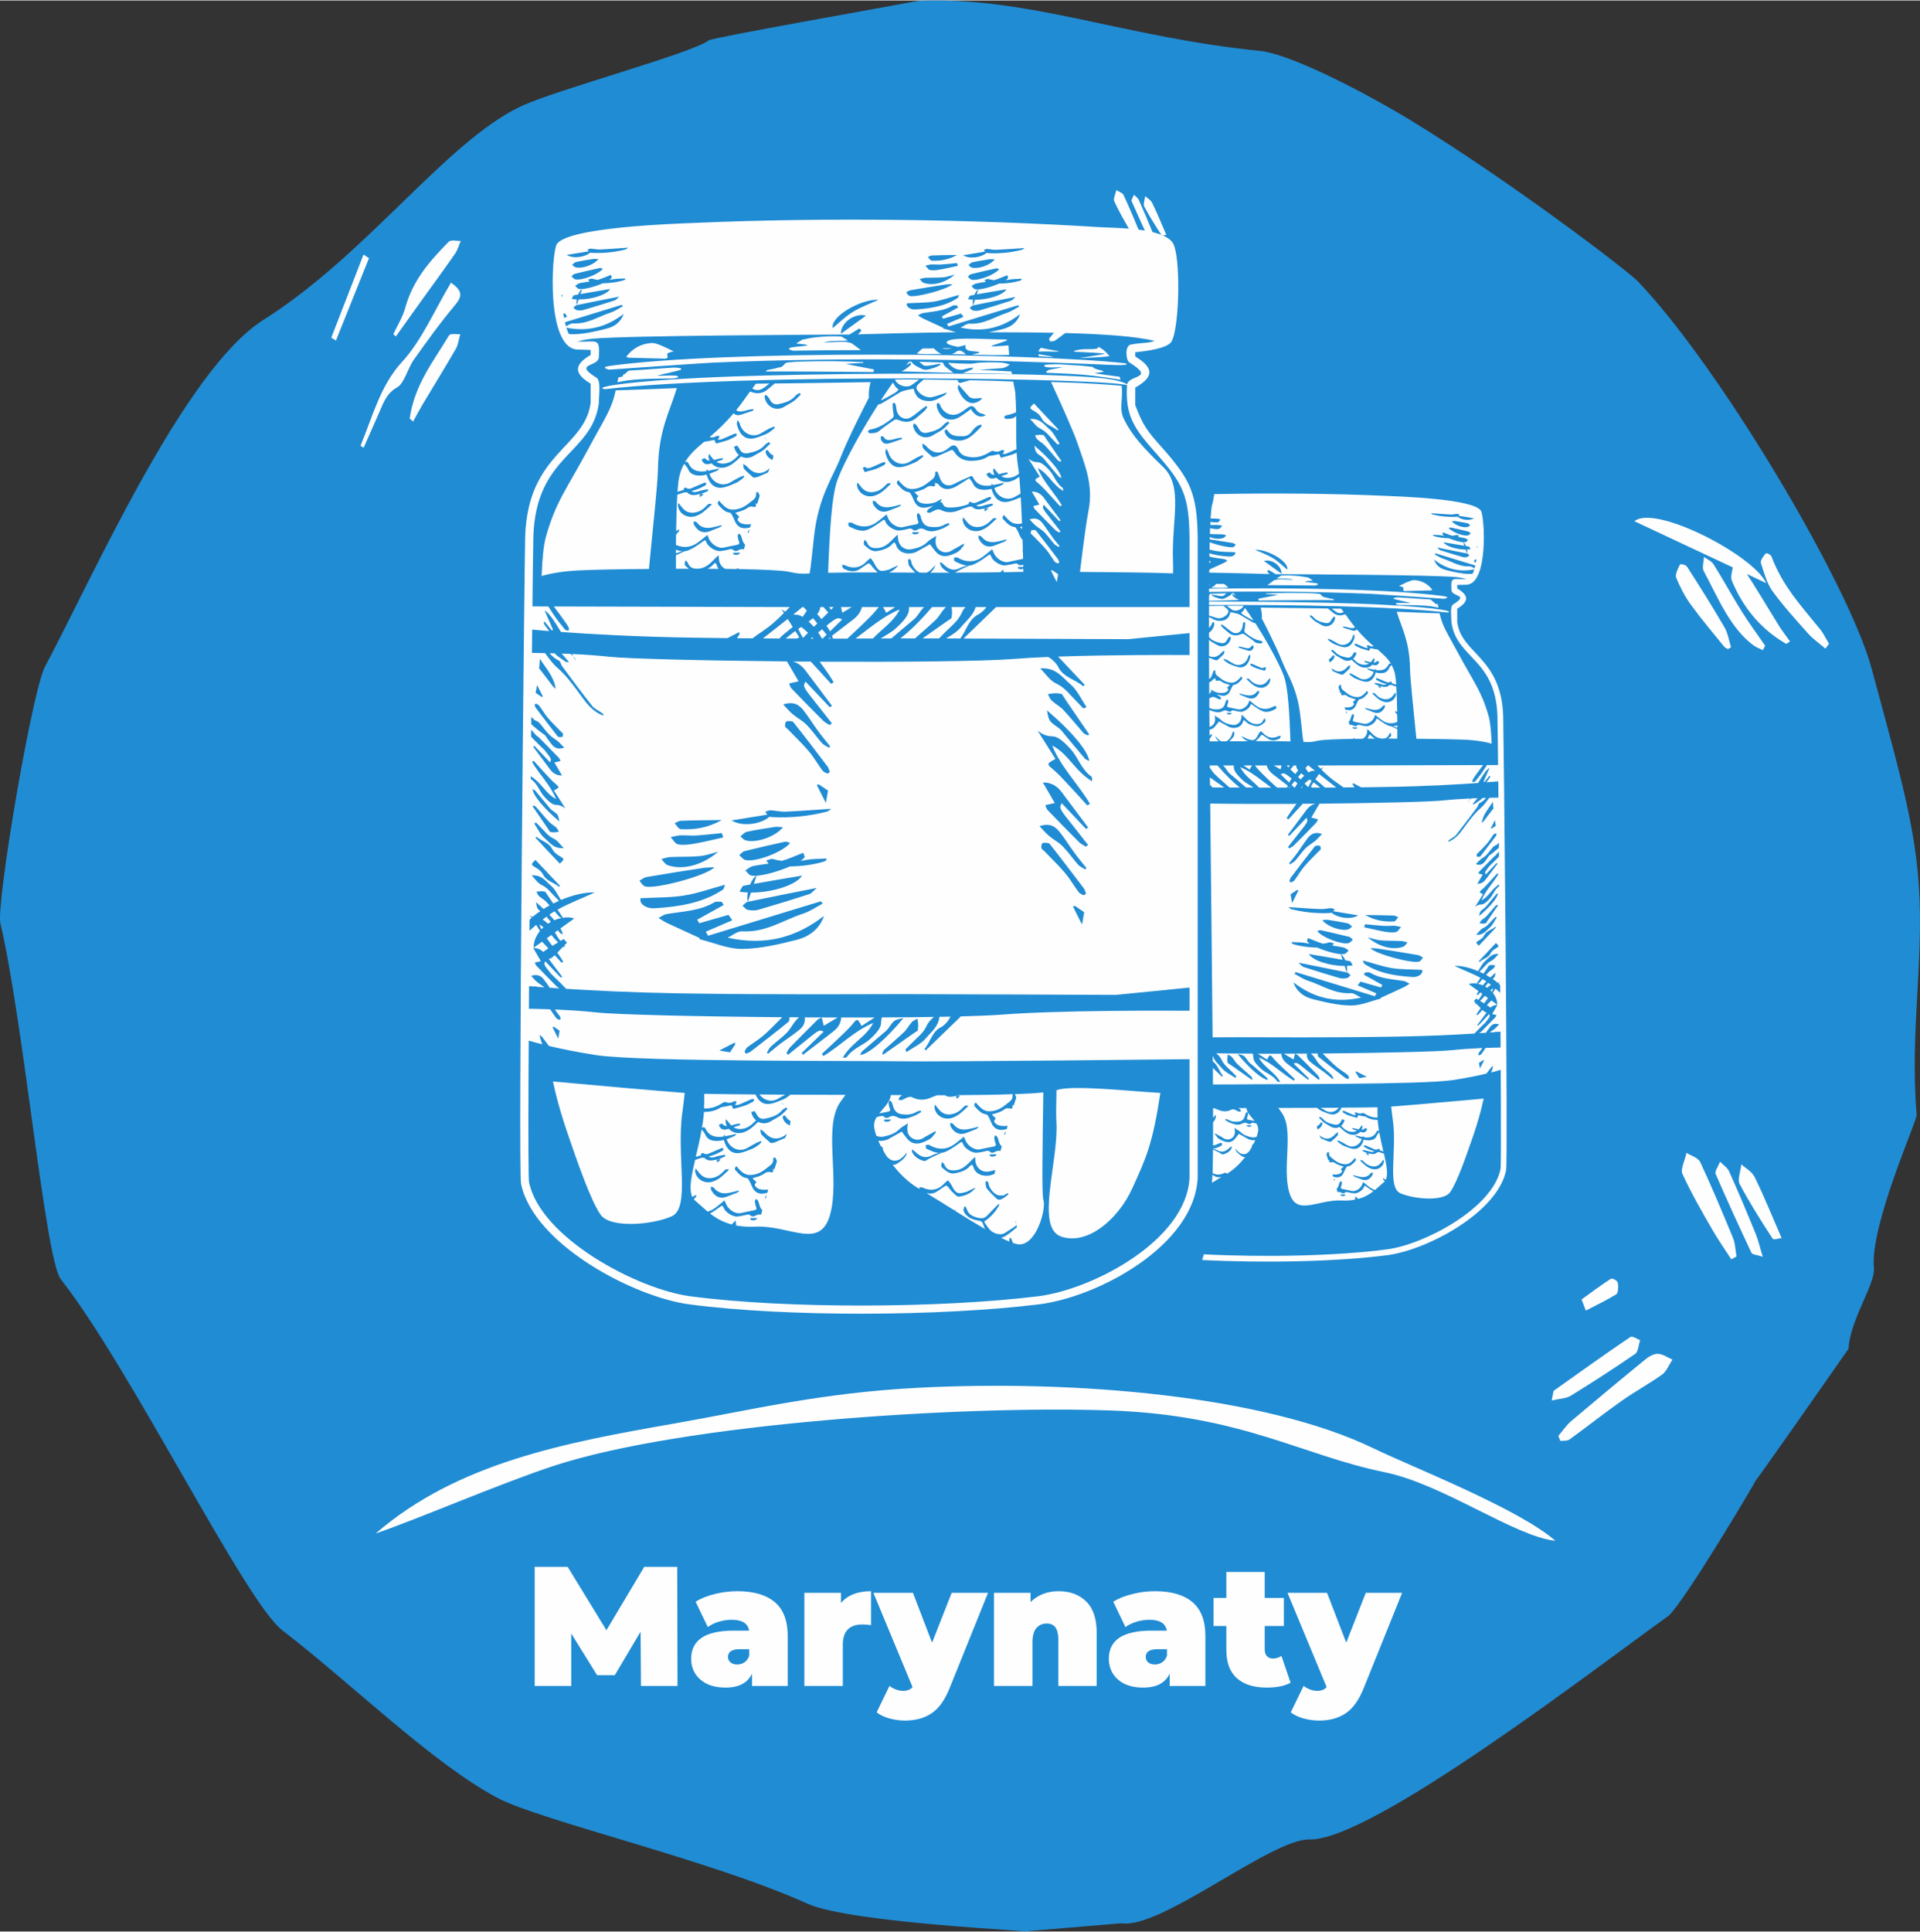 <?xml version="1.0" encoding="UTF-8"?>
<!DOCTYPE svg PUBLIC "-//W3C//DTD SVG 1.1//EN" "http://www.w3.org/Graphics/SVG/1.1/DTD/svg11.dtd">
<!-- Creator: CorelDRAW X7 -->
<svg xmlns="http://www.w3.org/2000/svg" xml:space="preserve" width="500px" height="503px" version="1.1" style="shape-rendering:geometricPrecision; text-rendering:geometricPrecision; image-rendering:optimizeQuality; fill-rule:evenodd; clip-rule:evenodd"
viewBox="0 0 19965 20075"
 xmlns:xlink="http://www.w3.org/1999/xlink">
 <rect x="0" y="0" width="19965" height="20075" fill="#333333" stroke="none"/>
 <defs>
  <style type="text/css">
   <![CDATA[
    .fil3 {fill:#FEFEFE}
    .fil1 {fill:#FEFEFE}
    .fil0 {fill:#208CD4}
    .fil2 {fill:#FEFEFE;fill-rule:nonzero}
   ]]>
  </style>
 </defs>
 <g id="Warstwa_x0020_1">
  <path class="fil0" d="M9551 4c1152,-48 2134,382 3577,523 389,64 1209,515 1543,720 1043,638 2251,1560 2358,1671 849,884 2196,3151 2432,4024 363,1339 517,1860 503,2732 -10,661 -90,1209 -34,1914 4,57 -489,1156 -444,1590 17,162 -249,539 -264,838 -374,537 -944,1349 -966,1371 3,7 -723,1231 -903,1404 -728,519 -3087,2343 -3737,2327 -394,-10 -1545,938 -1956,871 -4,0 -514,44 -1026,86 235,-4 -1779,-82 -2239,-290 -992,-450 -2781,-864 -3226,-1101 -678,-362 -1519,-1192 -2234,-1741 -387,-298 -1579,-2728 -2302,-3648 -164,-209 -385,-2662 -629,-3701 -45,-191 309,-2300 455,-2651 507,-950 1454,-3099 2277,-3620 1089,-689 1900,-1853 2680,-2222 364,-172 1771,-549 1956,-687 37,-28 1844,-347 2179,-410z"/>
  <path class="fil1" d="M16225 14975c32,-5 70,3 96,-16 183,-132 361,-274 545,-403 138,-97 283,-175 420,-273 43,-32 70,-102 105,-154 -52,-22 -104,-60 -155,-60 -48,1 -99,35 -141,70 -255,208 -508,419 -760,632 -48,42 -87,101 -131,152 7,17 14,35 21,52z"/>
  <path class="fil1" d="M18057 13057c-11,-64 -13,-135 -36,-191 -109,-265 -220,-530 -340,-787 -24,-51 -95,-67 -144,-99 -16,74 -64,171 -43,217 92,202 202,392 311,581 61,107 132,206 198,309 18,-10 36,-20 54,-30z"/>
  <path class="fil1" d="M16135 14554c83,-19 147,-18 200,-50 226,-139 450,-284 671,-436 28,-20 33,-93 49,-141 -35,-12 -80,-48 -104,-31 -266,180 -529,368 -793,556 -6,4 -6,23 -23,102z"/>
  <path class="fil1" d="M18330 13060c-32,-104 -47,-174 -73,-237 -89,-218 -180,-435 -276,-648 -19,-44 -63,-69 -95,-103 -17,43 -57,101 -47,125 120,277 245,550 373,821 10,22 52,20 118,42z"/>
  <path class="fil1" d="M18526 12866c-100,-230 -183,-436 -279,-632 -29,-60 -92,-91 -140,-135 -7,69 -41,161 -18,204 105,198 223,384 343,568 12,19 62,-3 94,-5z"/>
  <path class="fil1" d="M16490 13620c107,-56 215,-107 319,-171 17,-11 22,-84 13,-120 -5,-22 -57,-50 -73,-39 -103,66 -202,141 -303,214 15,39 29,77 44,116z"/>
  <path class="fil1" d="M3493 3536c115,-286 229,-572 344,-857 -19,-12 -38,-25 -57,-37 -112,288 -223,576 -335,863 16,11 32,21 48,31z"/>
  <path class="fil1" d="M4296 4377c32,-58 63,-118 97,-175 116,-194 235,-386 348,-582 24,-42 30,-101 45,-151 -40,4 -101,-12 -118,15 -161,268 -358,511 -408,862 12,11 24,21 36,31z"/>
  <path class="fil1" d="M4116 3493c92,-129 184,-258 276,-386 114,-158 229,-315 341,-476 26,-37 39,-87 58,-131 -44,2 -101,-17 -129,12 -185,191 -367,386 -450,689 -27,96 -81,179 -122,268 9,8 17,16 26,24z"/>
  <path class="fil1" d="M3781 4650c55,-124 110,-246 164,-371 44,-104 79,-198 182,-255 77,-42 111,-197 176,-289 137,-194 277,-388 427,-566 83,-98 77,-151 -40,-236 -167,278 -304,601 -509,824 -226,245 -306,568 -432,872 10,7 21,14 32,21z"/>
  <path class="fil1" d="M18367 6058c-138,-296 -1164,-823 -1371,-644 352,165 689,323 1023,480 -11,51 -25,104 -11,137 126,303 321,517 565,657 5,3 14,-8 40,-25 -40,-57 -80,-107 -114,-162 -112,-179 -219,-363 -334,-539l202 96z"/>
  <path class="fil1" d="M19019 6688c-31,-51 -58,-109 -94,-153 -187,-231 -388,-444 -504,-754 -7,-20 -52,-41 -60,-32 -23,25 -58,75 -51,97 33,102 63,214 120,293 114,157 243,298 369,440 55,61 121,106 182,159 13,-17 25,-33 38,-50z"/>
  <path class="fil1" d="M18000 6723c-22,-69 -33,-146 -66,-203 -126,-216 -257,-425 -391,-633 -13,-21 -68,-33 -74,-23 -21,40 -52,105 -40,135 41,99 90,196 150,278 111,153 231,295 349,440 10,13 27,18 41,26 10,-7 21,-13 31,-20z"/>
  <path class="fil1" d="M18355 6708c-82,-119 -167,-234 -244,-357 -100,-160 -191,-327 -291,-487 -23,-37 -67,-53 -101,-79 -3,49 -21,111 -5,143 152,284 277,598 522,778 30,21 63,32 95,48 8,-15 16,-31 24,-46z"/>
  <path class="fil1" d="M10919 3545c17,-3 37,1 51,-9 96,-69 190,-143 286,-212 72,-50 149,-91 220,-143 23,-16 37,-53 55,-81 -27,-11 -54,-31 -81,-31 -25,0 -52,18 -74,36 -134,109 -267,220 -399,333 -25,21 -46,53 -69,79 4,9 7,19 11,28z"/>
  <path class="fil1" d="M11882 2537c-6,-33 -7,-70 -20,-100 -57,-139 -115,-278 -178,-413 -13,-27 -50,-35 -76,-52 -8,38 -33,90 -22,114 48,106 106,205 163,305 32,56 69,108 104,162 10,-5 19,-10 29,-16z"/>
  <path class="fil1" d="M10872 3323c44,-10 77,-9 105,-26 119,-73 236,-149 352,-229 15,-10 18,-49 26,-74 -18,-6 -42,-25 -54,-16 -140,94 -278,193 -417,292 -3,2 -3,12 -12,53z"/>
  <path class="fil1" d="M12025 2539c-17,-55 -25,-92 -38,-125 -47,-114 -95,-228 -145,-340 -11,-23 -33,-36 -50,-54 -9,22 -30,53 -25,66 63,145 129,288 196,431 5,11 27,10 62,22z"/>
  <path class="fil1" d="M12128 2437c-53,-121 -96,-229 -147,-332 -15,-31 -48,-48 -73,-71 -4,37 -22,85 -10,107 55,104 117,202 180,299 7,9 33,-2 50,-3z"/>
  <path class="fil1" d="M11058 2833c57,-29 113,-56 168,-90 9,-6 11,-44 7,-63 -3,-12 -30,-26 -39,-20 -54,34 -106,74 -158,112 7,20 15,41 22,61z"/>
  <polygon class="fil2" points="6665,17522 6661,16958 6393,17410 6209,17410 5940,16977 5940,17522 5560,17522 5560,16284 5903,16284 6306,16943 6699,16284 7042,16284 7045,17522 "/>
  <path id="1" class="fil2" d="M7668 16537c169,0 299,38 389,114 89,76 134,193 134,351l0 520 -371 0 0 -128c-46,97 -138,145 -274,145 -77,0 -142,-13 -196,-39 -53,-27 -94,-63 -122,-108 -28,-46 -41,-97 -41,-153 0,-96 36,-168 109,-218 73,-49 184,-74 333,-74l161 0c-13,-76 -74,-113 -182,-113 -44,0 -88,7 -133,20 -45,14 -83,32 -115,56l-127 -264c55,-34 122,-61 200,-80 79,-20 157,-29 235,-29zm-2 762c28,0 54,-8 76,-23 22,-15 39,-38 49,-69l0 -67 -99 0c-81,0 -122,27 -122,81 0,22 9,41 26,56 17,14 40,22 70,22z"/>
  <path id="2" class="fil2" d="M8745 16659c70,-82 175,-122 313,-122l0 353c-32,-4 -62,-7 -89,-7 -137,0 -205,70 -205,209l0 430 -400 0 0 -968 381 0 0 105z"/>
  <path id="3" class="fil2" d="M10274 16554l-398 987c-50,126 -113,215 -189,265 -75,51 -168,76 -277,76 -55,0 -109,-8 -164,-23 -55,-16 -98,-37 -130,-63l133 -274c20,15 42,27 68,37 25,9 49,14 73,14 44,0 77,-13 99,-39l-407 -980 411 0 199 518 204 -518 378 0z"/>
  <path id="4" class="fil2" d="M11008 16537c119,0 215,36 288,108 72,71 108,180 108,325l0 552 -399 0 0 -483c0,-111 -40,-166 -119,-166 -45,0 -81,15 -109,47 -27,31 -41,80 -41,147l0 455 -400 0 0 -968 380 0 0 96c38,-38 82,-66 131,-85 50,-19 103,-28 161,-28z"/>
  <path id="5" class="fil2" d="M12011 16537c170,0 299,38 389,114 89,76 134,193 134,351l0 520 -371 0 0 -128c-46,97 -137,145 -274,145 -77,0 -142,-13 -196,-39 -53,-27 -94,-63 -122,-108 -27,-46 -41,-97 -41,-153 0,-96 36,-168 109,-218 74,-49 184,-74 333,-74l161 0c-13,-76 -74,-113 -182,-113 -44,0 -88,7 -133,20 -45,14 -83,32 -115,56l-127 -264c55,-34 122,-61 201,-80 78,-20 156,-29 234,-29zm-2 762c28,0 54,-8 76,-23 23,-15 39,-38 50,-69l0 -67 -99 0c-82,0 -122,27 -122,81 0,22 8,41 25,56 17,14 41,22 70,22z"/>
  <path id="6" class="fil2" d="M13420 17488c-60,34 -142,51 -246,51 -135,0 -239,-32 -313,-98 -73,-65 -109,-163 -109,-294l0 -248 -133 0 0 -292 133 0 0 -270 399 0 0 270 199 0 0 292 -199 0 0 244c0,30 8,53 23,69 16,17 36,25 61,25 34,0 64,-9 90,-27l95 278z"/>
  <path id="7" class="fil2" d="M14580 16554l-398 987c-50,126 -113,215 -189,265 -75,51 -168,76 -277,76 -55,0 -109,-8 -164,-23 -55,-16 -98,-37 -130,-63l133 -274c20,15 42,27 68,37 25,9 50,14 73,14 44,0 77,-13 99,-39l-407 -980 411 0 200 518 203 -518 378 0z"/>
  <g id="_3242534293648">
   <path class="fil3" d="M6227 4187l0 0c0,3 -1,6 -1,9 -78,528 -652,528 -680,1377 -7,190 -72,6576 -45,6711 117,578 1128,1115 1677,1187 1006,133 2605,124 3616,0 568,-70 1544,-582 1575,-1231 0,0 1,-6663 0,-6667 -7,-424 -66,-549 -348,-866 -216,-244 -324,-381 -301,-709 8,-111 306,-59 24,-235 -38,-23 -49,-174 15,-186 172,-32 179,4 352,-81 69,-204 48,-347 50,-565 5,-449 -6,-433 -458,-471 -1127,-94 -2456,-102 -3592,-87 -305,4 -2209,30 -2258,229 -31,126 -47,930 150,943 199,12 239,-52 224,165 -7,104 -272,58 -24,212 49,30 24,191 24,263l0 0 0 1 0 0 0 1zm-85 -4l0 -199c-174,-105 -178,-195 0,-299l0 -52 -141 -4c-324,-20 -266,-1004 -212,-1094 108,-178 1219,-214 1444,-223 1339,-58 2869,-39 4208,45 171,10 643,5 752,160 88,126 73,891 -12,1030 -43,71 -265,99 -376,110l0 44c194,118 197,213 0,323l0 183c82,215 123,267 279,442 297,335 362,478 370,924 0,4 0,6667 0,6667 -34,703 -1033,1239 -1652,1315 -1016,125 -2622,134 -3634,0 -582,-77 -1623,-629 -1750,-1254 -31,-155 36,-6512 43,-6729 29,-872 617,-915 681,-1389z"/>
   <path class="fil3" d="M5496 6299l-2 238c0,0 77,7 217,19 -15,-20 -30,-40 -45,-60 -7,-9 -9,-21 -14,-32 4,-2 9,-3 13,-5 24,30 48,60 72,90 5,-2 9,-4 14,-6 -29,-66 -58,-132 -88,-201 47,23 108,120 170,223 301,22 782,50 1358,59 126,2 250,3 373,5 40,-21 81,-41 121,-62 2,7 4,13 6,20 -9,14 -18,29 -28,43 56,0 110,1 165,1 2,-3 5,-5 8,-8 65,-49 134,-89 196,-143 41,-35 80,-73 119,-112l-25 -40c13,10 26,19 39,26 16,-16 32,-32 48,-48 -955,-2 -1983,-5 -2454,-6 40,51 77,104 115,157 15,21 30,42 41,65 4,9 -3,21 -4,31 -13,-4 -30,-6 -37,-14 -36,-44 -72,-89 -104,-135 -24,-34 -46,-69 -68,-104 -131,-1 -206,-1 -206,-1l0 0zm2281 3071l32 -96c224,1 474,-80 531,-176 -167,28 -334,56 -501,86l28 -83c-25,10 -49,46 -67,90 -22,4 -45,8 -67,12 -17,3 -25,35 -43,62 28,4 57,7 86,8 -6,37 -7,72 1,97 -22,4 -38,27 -56,41 18,15 34,39 55,43 35,7 77,9 110,-1 178,-52 355,-106 530,-163 25,-8 41,-33 77,-64 -260,52 -488,96 -716,144zm813 -450c-67,5 -135,2 -200,14 -22,4 -44,8 -66,10 20,-12 34,-25 42,-37 4,-4 -3,-14 -13,-46 -80,30 -150,63 -224,84 -31,-4 -63,-11 -94,-20 -18,-5 -45,11 -68,17 9,9 17,21 26,31 -55,8 -110,15 -163,26 -30,6 -54,30 -80,45 20,18 36,47 61,53 73,17 265,-34 404,-95 120,-1 238,-16 353,-50 11,-3 19,-12 29,-18 -2,-5 -5,-9 -7,-14zm55 -517c-175,11 -326,24 -478,30 -51,2 -103,-12 -155,-14 -18,-1 -37,10 -56,16 8,10 15,20 23,29l-371 60c106,68 303,42 395,-39 9,3 21,5 31,5 192,9 381,-10 564,-57 12,-2 20,-12 47,-30zm-1139 117c-169,2 -297,3 -424,8 -23,0 -45,16 -67,26 21,21 41,60 63,61 143,8 279,-12 428,-95zm636 75c-42,-2 -64,-7 -85,-3 -98,15 -197,30 -293,51 -25,6 -44,31 -65,48 19,14 35,36 58,41 108,29 303,-37 385,-137zm-636 61c-89,9 -178,19 -268,25 -53,3 -108,-4 -162,-2 -35,2 -68,12 -102,19 25,26 45,68 76,75 51,10 111,3 164,-6 103,-18 205,-43 307,-66 -5,-15 -10,-30 -15,-45zm-38 194c-64,16 -127,40 -192,45 -100,10 -203,5 -305,10 -32,1 -63,13 -94,21 21,21 38,53 65,63 150,53 353,8 526,-139zm748 -92c-25,-7 -39,-15 -50,-13 -141,31 -283,63 -423,98 -22,5 -37,28 -56,43 22,17 40,45 65,50 109,24 389,-83 464,-178zm-787 253c-48,3 -82,2 -115,7 -197,30 -395,61 -591,95 -27,4 -50,25 -74,38 18,20 32,49 56,58 94,36 641,-108 724,-198zm110 182c-155,42 -287,90 -427,112 -140,23 -287,19 -451,28 -17,64 67,109 141,105 256,-16 508,-55 716,-195 8,-6 9,-20 21,-50zm1029 324c-281,218 -602,315 -1002,226 51,-24 103,-69 152,-66 245,14 424,-116 631,-183 74,-24 137,-69 205,-105 -7,-8 -13,-16 -19,-24 -391,120 -781,239 -1172,358 -8,-14 -16,-28 -24,-42 92,-40 184,-80 276,-119 -13,-19 -26,-37 -40,-56 -101,29 -202,58 -304,87 -7,-12 -14,-25 -21,-37 92,-51 184,-102 276,-153 -8,-11 -15,-22 -22,-33 -25,1 -57,-6 -74,4 -149,91 -328,95 -500,124 -29,5 -55,27 -83,40 31,18 60,39 92,54 109,51 219,100 328,151 7,3 9,16 15,18 145,36 292,101 436,99 189,-2 381,-48 564,-94 139,-35 243,-119 286,-249zm377 1446c8,-15 11,-31 20,-38 69,-61 140,-120 210,-180 22,-19 46,-36 63,-61 60,-85 59,-86 156,-104 -179,216 -362,374 -449,383zm229 -14c6,-13 10,-30 19,-39 69,-62 140,-121 208,-186 30,-29 51,-71 80,-103 16,-17 39,-24 59,-36 3,24 8,49 8,73 0,23 -6,46 -6,52 -34,22 -59,39 -84,57 -92,64 -183,129 -275,193 -3,-3 -6,-7 -9,-11zm-1583 -14c-38,-7 -74,-13 -109,-18 3,-2 5,-4 8,-6 50,-27 101,-52 151,-78 2,6 4,12 5,18 -18,28 -36,56 -55,84zm343 -4303c58,0 115,1 171,1 5,-7 10,-13 15,-18 40,-36 82,-68 123,-102l-52 -83c-86,68 -171,135 -257,202zm236 1c39,0 79,0 117,0 8,-3 15,-8 24,-12l-41 -66c-9,7 -19,14 -28,21 -24,18 -48,37 -72,57zm80 -250c11,2 22,3 35,3 19,1 40,9 61,22 15,-21 29,-43 44,-64 -12,-13 -23,-27 -36,-38l-14 0c-1,4 -3,7 -6,9 -28,23 -56,46 -84,68zm159 74c19,18 38,38 54,55 12,-12 24,-24 36,-36 -15,-18 -30,-36 -45,-54 -15,12 -30,23 -45,35zm99 113c14,21 27,42 39,64l7 0 42 -41c-16,-19 -31,-37 -47,-56l-10 8c-10,9 -21,17 -31,25zm106 64l30 0c-7,-3 -14,-6 -19,-9l-11 9zm47 0c51,0 102,0 151,0 51,-48 103,-96 154,-145 49,-48 101,-96 145,-151 11,-13 20,-24 28,-32l-176 0c-14,55 -47,95 -89,128 -74,57 -148,114 -222,170 4,11 7,21 9,30zm196 -328l-112 0 14 59 98 -59zm-188 0l-47 0 19 28 28 -28zm-55 55c-4,-2 -7,-5 -9,-7 -14,-16 -28,-32 -42,-48l-33 0c-4,30 -16,53 -32,74 16,17 31,35 44,52 24,-24 48,-48 72,-71zm-20 139c15,21 27,40 37,59l126 -123c-43,-24 -54,-24 -163,64zm303 133c63,0 123,0 180,0 98,-103 213,-172 279,-302 -168,67 -311,192 -459,302zm260 0l112 -1c66,-56 132,-112 198,-168 25,-22 54,-42 73,-70 33,-47 50,-72 70,-88l-157 0c-1,10 -2,20 -2,31 -2,61 -75,134 -129,184 -49,47 -109,76 -165,112zm205 -1c57,0 107,0 151,0l1 0c72,-64 145,-125 215,-192 35,-33 59,-83 93,-119 5,-6 11,-11 17,-15l-147 0c-117,138 -234,253 -330,326zm231 0c48,0 106,0 171,0 39,-39 78,-80 119,-117 47,-44 88,-84 119,-152 9,-21 22,-39 38,-57l-146 0c3,19 6,38 6,57 0,27 -7,53 -7,60 -39,26 -69,46 -98,67l-202 142zm245 0l147 1c63,-81 86,-198 186,-249 31,-16 63,-45 87,-78l-112 0c-28,90 -99,143 -149,204 -43,53 -101,88 -159,122zm182 1c678,2 1711,7 1711,7l677 -67 0 -267 -2050 0c-112,109 -225,218 -338,327zm-711 -327l-128 0c9,12 20,31 35,60l93 -60zm-1165 1013c112,-37 168,7 211,61 55,70 101,146 154,218 39,53 83,105 124,157 -4,5 -9,9 -14,13 -24,-16 -55,-28 -73,-48 -54,-62 -100,-130 -158,-189 -40,-42 -98,-72 -144,-110 -35,-29 -62,-63 -100,-102zm485 702c-10,7 -22,18 -26,16 -19,-9 -41,-18 -51,-32 -49,-66 -88,-136 -141,-199 -66,-78 -143,-151 -215,-226 -11,-12 -30,-22 -32,-34 -2,-18 2,-47 14,-51 20,-7 63,-4 71,7 122,153 239,308 357,463 11,16 15,36 23,56zm-200 -1387l29 0c-4,-5 -8,-9 -12,-14l-17 14zm-27 -60c-22,-22 -46,-43 -72,-61 -10,7 -20,14 -30,21 15,32 32,63 50,93l2 -2c17,-17 33,-34 50,-51zm-123 -93l-2 -1 1 2 1 -1zm331 1733c-8,44 -15,87 -22,127 -2,-4 -5,-7 -6,-10 -31,-58 -59,-118 -89,-176 7,-2 14,-4 20,-6 33,21 65,43 97,65zm2207 -1270c165,-13 230,95 312,163 75,64 114,158 169,239 -11,5 -21,10 -31,15 -45,-47 -92,-93 -135,-140 -43,-47 -83,-89 -151,-121 -65,-30 -106,-98 -164,-156zm509 962c-17,-8 -35,-13 -44,-23 -69,-81 -137,-164 -206,-246 -21,-26 -41,-55 -69,-75 -99,-70 -100,-69 -120,-182 249,210 430,425 439,526zm-517 678c111,-38 167,7 210,61 56,70 101,145 154,217 39,54 83,105 125,158 -5,4 -10,8 -15,13 -24,-16 -55,-29 -73,-49 -54,-62 -100,-129 -158,-189 -40,-42 -98,-71 -144,-110 -34,-29 -62,-63 -99,-101zm505 -944c-15,-7 -36,-11 -45,-22 -72,-81 -139,-165 -213,-244 -33,-35 -83,-61 -119,-95 -20,-18 -28,-45 -41,-68 28,-4 57,-9 85,-9 26,0 53,7 60,8 25,39 45,69 65,98 73,107 147,215 220,322 -4,3 -8,6 -12,10zm-21 1646c-10,7 -22,18 -26,16 -19,-9 -41,-19 -51,-33 -49,-65 -88,-135 -141,-198 -66,-79 -143,-151 -215,-227 -11,-11 -30,-22 -31,-33 -3,-18 1,-47 13,-51 20,-7 63,-4 72,7 121,153 238,308 356,463 12,16 15,36 23,56zm-1 -489c-23,-14 -50,-26 -68,-44 -111,-111 -222,-223 -330,-336 -13,-14 -17,-34 -25,-51 27,-6 53,-13 99,-23 -40,-69 -81,-140 -124,-213 93,-2 151,41 195,99 93,123 185,247 277,370 -8,4 -16,9 -24,13 -84,-89 -168,-178 -252,-267 -28,50 -25,57 106,220 57,71 112,143 168,214 -7,6 -15,12 -22,18zm-502 -1205c48,36 85,56 159,59 61,2 133,77 182,130 83,90 109,210 219,288 7,6 4,21 7,49 -180,-106 -243,-282 -416,-373 87,222 272,401 393,607 -10,5 -19,11 -28,16 -70,-77 -139,-154 -211,-230 -47,-51 -95,-103 -149,-148 -62,-51 -64,-56 29,-105 -61,-96 -123,-194 -185,-293zm484 1886c-8,45 -15,87 -22,127 -2,-3 -4,-6 -6,-9 -31,-59 -59,-118 -89,-177 7,-2 14,-4 21,-6 32,22 64,43 96,65zm-5706 -543c85,90 170,180 255,270 -4,3 -8,6 -11,9 -51,-45 -132,-59 -164,-126 -13,-25 -38,-50 -65,-66 -65,-39 -67,-39 -15,-87zm-40 161c105,-8 146,60 198,104 48,40 73,100 107,151 123,-51 250,-82 352,-78 -133,62 -269,112 -388,179l55 81 -4 4c43,-8 85,-7 124,6l-145 104c15,25 23,46 25,62 -11,-6 -22,-8 -28,-15 -8,-9 -16,-18 -23,-28l-31 22c18,31 35,62 58,89 12,-6 23,-13 34,-20 11,13 22,26 34,38 -9,9 -17,18 -26,26 1,6 1,13 2,23 -5,-3 -10,-6 -15,-9 -20,21 -41,43 -62,64 22,31 43,62 62,94 -6,3 -12,7 -18,10 -24,-26 -47,-52 -71,-78 -9,9 -19,17 -29,26 -8,7 -19,10 -33,13 47,62 93,124 140,186 -5,3 -10,6 -15,8 -54,-56 -108,-113 -161,-169 -18,30 -16,35 60,130 10,9 20,18 29,28 44,42 87,84 128,128 298,19 705,39 1176,47 990,16 1933,8 2321,8 388,0 2218,8 2218,8l806 -80 0 -3453c-308,-2 -900,-2 -1405,16 92,98 185,196 277,294 -6,5 -12,10 -17,14 -81,-71 -207,-93 -258,-198 -19,-39 -59,-79 -101,-104l-4 -2c-132,5 -257,12 -365,21 -331,25 -1167,32 -2012,28 52,70 103,140 146,214 -9,5 -18,10 -27,16 -71,-77 -140,-155 -211,-231l0 0c-63,0 -126,-1 -188,-1 58,14 98,49 132,93 93,122 185,246 277,369 -8,5 -16,9 -24,13 -84,-89 -168,-178 -252,-266 -29,50 -25,56 106,220 57,71 112,142 168,214 -8,6 -15,12 -23,18 -22,-15 -49,-27 -67,-45 -112,-111 -222,-223 -330,-336 -13,-14 -17,-34 -25,-51 27,-6 53,-12 99,-23 -39,-66 -79,-135 -121,-207 -857,-8 -1652,-27 -1855,-49 -118,-13 -250,-22 -380,-28 13,26 25,49 41,67 -7,-24 -29,-45 -57,-68 -30,-1 -61,-2 -91,-3l75 88c-16,-1 -28,1 -33,-2 -38,-30 -84,-53 -115,-89 -18,0 -36,-1 -54,-1 26,29 55,57 96,76 19,8 22,41 36,60 102,138 204,276 311,411 21,28 61,45 91,67 11,8 20,15 30,23 -3,4 -6,8 -9,11 -20,-10 -42,-19 -60,-31 -95,-60 -144,-148 -206,-228 -61,-81 -119,-160 -200,-231 -54,-46 -95,-103 -135,-159 -64,-2 -124,-2 -177,-3l-6 652c31,6 55,24 76,51l3 -3c16,10 35,18 47,31 35,39 63,83 101,120 25,27 62,46 91,70 22,19 40,41 64,65 -71,24 -107,-4 -134,-39 -23,-29 -44,-59 -65,-90 -17,-12 -35,-25 -52,-38 -33,-26 -66,-53 -97,-81 -12,-10 -23,-21 -34,-33l-1 89c18,2 38,4 47,13 16,18 32,36 48,55 8,5 17,10 23,16 71,71 141,143 210,215 9,8 11,21 16,32 -17,4 -34,8 -63,15 25,43 52,88 79,135 -59,1 -96,-26 -124,-63 -59,-78 -118,-157 -176,-236 5,-2 10,-5 14,-8 54,57 108,113 161,170 18,-31 16,-36 -60,-131 -10,-9 -20,-18 -29,-27 -47,-47 -95,-93 -139,-140 -3,-4 -5,-7 -7,-11l-19 1990c18,-22 39,-43 63,-65l-17 -27c9,7 18,13 27,18 24,-20 51,-40 80,-60 -33,-25 -35,-36 -45,-93 28,23 54,47 79,71 20,-13 41,-25 63,-37 -12,-13 -23,-25 -35,-38 -21,-23 -53,-39 -76,-60 -12,-12 -17,-29 -26,-44 18,-2 36,-6 54,-6 17,1 34,5 38,6 17,24 29,43 42,62l41 60c20,-10 40,-19 60,-28 -28,-29 -58,-58 -85,-88 -27,-30 -52,-56 -95,-76 -42,-20 -68,-63 -105,-100zm276 696c-27,-24 -49,-51 -71,-77l-47 34c18,27 37,53 57,79 20,-12 40,-24 61,-36zm-102 62c-21,-23 -43,-47 -66,-69l-87 63c-1,-64 25,-125 66,-175l-40 -63c-37,32 -74,65 -111,97l-5 536c25,2 56,5 91,8 11,-2 27,-1 35,3 23,2 49,4 76,6 -24,-20 -52,-36 -75,-55 -22,-18 -40,-40 -63,-65 71,-23 106,5 133,39 22,28 41,56 61,85 31,2 64,4 98,6l-4 -5c-9,-5 -18,-10 -24,-17 -71,-71 -141,-142 -210,-214 -9,-9 -11,-22 -16,-32 17,-4 34,-8 63,-15 -25,-44 -52,-89 -79,-136 46,-1 78,15 103,40 18,-13 36,-25 54,-37zm139 -316c-9,-4 -20,-7 -25,-13 -17,-18 -33,-37 -49,-56 -6,3 -12,6 -17,10 -13,8 -26,16 -38,25 19,19 37,39 52,58 25,-11 51,-19 77,-24zm-113 41c-11,-14 -23,-28 -35,-42 -3,-4 -7,-8 -10,-13 -14,10 -28,21 -41,31 19,10 38,26 56,43 10,-7 20,-13 30,-19zm-77 56c-13,-11 -28,-20 -44,-29 7,17 14,34 23,50 6,-7 14,-15 21,-21zm168 1075c-5,28 -10,55 -14,81 -1,-2 -3,-4 -4,-6 -20,-38 -38,-75 -56,-113 4,-1 8,-2 13,-3 20,13 41,27 61,41zm2 -1737c-85,-89 -170,-179 -254,-270 3,-3 7,-6 11,-9 51,45 131,60 163,126 13,25 38,51 65,67 66,39 68,38 15,86zm41 -161c-106,9 -147,-60 -199,-104 -48,-40 -73,-100 -108,-152 7,-3 13,-6 20,-9 28,29 58,59 86,89 27,30 52,57 96,77 41,19 67,62 105,99zm-325 -613c11,6 23,9 28,15 44,52 87,105 131,157 14,17 26,35 44,48 63,44 64,44 76,116 -158,-134 -273,-271 -279,-336zm8 170c10,5 23,7 28,14 46,51 89,105 136,155 21,23 53,39 76,61 12,11 17,29 26,43 -18,2 -36,6 -54,6 -17,0 -34,-5 -38,-5 -17,-25 -29,-44 -42,-63 -47,-68 -93,-136 -140,-204 3,-3 5,-5 8,-7zm13 -1048c7,-4 14,-11 17,-10 12,6 26,12 32,21 31,41 56,86 90,126 42,50 91,96 137,144 7,7 19,14 20,22 1,11 -1,29 -9,32 -12,4 -40,3 -45,-4 -77,-98 -152,-197 -227,-296 -8,-10 -10,-22 -15,-35zm321 1078c-31,-22 -55,-35 -102,-37 -38,-1 -85,-49 -116,-83 -52,-57 -69,-134 -139,-183 -5,-4 -2,-14 -5,-32 115,68 155,180 265,238 -55,-141 -173,-255 -250,-386 6,-4 12,-7 18,-11 45,49 89,99 134,147 30,32 60,65 95,94 39,33 41,36 -19,67 39,61 79,124 119,186zm-273 -1456c4,-36 6,-68 7,-99 64,97 149,189 165,312 -15,-14 -23,-19 -28,-25 -48,-62 -94,-126 -144,-188zm-36 255c5,-28 10,-55 14,-80 2,2 3,4 4,6 20,37 38,75 57,112 -5,1 -9,3 -13,4 -21,-14 -41,-28 -62,-42zm-113 3283l-3 319 0 0c0,0 65,21 186,52 -14,-31 -24,-64 -29,-99 16,13 23,18 28,24 23,30 46,61 69,92 124,29 291,64 492,95 467,71 2741,57 3161,64 420,7 3047,-22 3047,-22l0 -503c-305,-2 -1393,-7 -2002,41 -100,7 -246,13 -423,18l4 4c-120,116 -241,232 -361,349 -4,-5 -9,-10 -13,-15 61,-70 78,-179 168,-224 34,-17 68,-52 89,-88 5,-9 9,-17 13,-24 -37,1 -75,2 -115,2 -11,105 -86,157 -137,219 -54,65 -135,99 -204,147 -4,-8 -9,-17 -13,-26 40,-39 79,-80 119,-118 41,-37 76,-72 103,-130 15,-35 44,-63 75,-91 -166,3 -349,5 -541,5 -5,18 -8,38 -9,63 -1,53 -64,116 -110,159 -77,72 -180,95 -246,191 -4,6 -18,3 -42,7 89,-157 241,-212 317,-362 -190,77 -343,238 -519,344 -4,-8 -9,-16 -14,-24 66,-61 132,-121 197,-184 42,-41 87,-82 125,-129 44,-54 48,-56 90,24 45,-29 90,-59 136,-88 -114,0 -230,0 -348,0 -4,67 -38,111 -83,146 -104,81 -210,162 -315,242 -4,-7 -8,-13 -12,-20 76,-73 152,-147 227,-220 -43,-24 -48,-21 -188,94 -60,49 -121,98 -182,146 -6,-6 -11,-12 -16,-19 12,-19 22,-43 37,-58 95,-97 190,-193 286,-288 12,-11 29,-14 44,-22 5,23 11,46 21,85l144 -86c-113,0 -228,-1 -342,-1 8,65 -24,103 -62,134 -60,49 -124,89 -185,135 -46,34 -90,72 -135,109 -3,-4 -7,-8 -11,-12 13,-22 24,-48 41,-63 53,-48 110,-88 161,-139 36,-35 61,-85 93,-125 12,-14 24,-27 38,-40 -33,0 -66,0 -100,-1 2,18 -1,41 -8,47 -130,106 -263,209 -395,311 -13,10 -30,14 -48,21 -6,-9 -15,-19 -14,-23 8,-16 16,-35 28,-44 56,-42 116,-77 169,-123 67,-58 129,-125 193,-188 0,0 1,-1 1,-1 -886,-7 -1726,-27 -1935,-50 -132,-15 -284,-24 -430,-30 16,20 32,41 47,62 8,10 10,22 15,35 -7,5 -14,12 -17,10 -11,-5 -26,-11 -32,-20 -22,-29 -40,-60 -61,-89 -94,-3 -184,-6 -264,-7z"/>
   <path class="fil3" d="M12073 3561c24,-9 47,-21 68,-35 73,-130 53,-345 59,-594 8,-292 18,-445 -226,-484 -650,-107 -4855,-217 -5927,20 -203,45 -236,53 -246,175l30 -1c-11,6 -21,11 -31,16 -1,21 -2,45 -3,72 11,-1 22,-2 33,-3 3,9 7,18 10,28 -15,3 -30,6 -45,9 -1,27 -1,56 -2,86 5,-1 9,-3 14,-4 -5,4 -10,8 -14,12 -1,68 -1,142 2,216 18,-6 37,-11 56,-16 -8,18 -8,27 -13,31 -14,9 -27,17 -41,24 1,18 3,36 4,53 9,0 19,2 28,1 4,7 9,14 14,20l-38 21c2,21 5,41 7,61l61 -18c8,12 17,23 25,35l-77 33c2,14 5,27 8,40 212,-65 424,-130 636,-195 4,5 8,10 12,15 -42,22 -81,50 -126,65 -128,41 -239,121 -390,113 -30,-2 -62,26 -94,40 247,55 445,-5 618,-139 -26,80 -90,132 -176,153 -113,29 -231,57 -348,59 -34,0 -69,-5 -103,-14 21,54 49,95 85,116 49,-26 120,-46 221,-56 351,-33 2356,-42 2669,-43 33,-22 69,-42 104,-64 7,8 14,16 21,24 -13,13 -25,25 -37,38 152,-4 644,-19 1020,-22 -43,-12 -85,-27 -128,-37 -4,-2 -5,-9 -9,-11 -67,-32 -135,-62 -202,-93 -20,-10 -38,-22 -57,-34 17,-8 33,-21 51,-24 106,-18 217,-21 309,-77 10,-6 30,-2 45,-3 5,7 9,14 14,21 -57,31 -114,63 -171,94 5,8 9,15 14,23 62,-18 125,-36 187,-53 9,11 17,22 25,34 -57,24 -114,49 -171,73 5,9 10,18 15,27 241,-74 482,-148 724,-221 3,4 7,9 11,14 -42,22 -81,50 -126,65 -128,41 -238,121 -390,113 -30,-2 -62,26 -94,40 247,56 445,-5 619,-139 -26,81 -91,132 -176,154 -49,12 -99,24 -149,34 457,2 1504,-3 1791,112zm-6076 -394l20 -59c139,1 293,-49 328,-109 -103,18 -206,35 -309,53l17 -51c-15,7 -30,29 -41,56 -14,2 -28,5 -42,7 -10,2 -15,22 -26,38 17,3 35,5 53,6 -4,22 -4,44 0,59 -13,3 -23,17 -34,26 11,9 21,24 34,26 22,4 47,5 68,-1 110,-31 219,-65 327,-100 15,-5 26,-21 47,-39 -160,31 -301,59 -442,88zm502 -277c-41,2 -83,1 -123,8 -14,3 -27,5 -41,7 12,-8 21,-16 26,-23 2,-3 -2,-9 -8,-29 -49,19 -93,39 -138,52 -20,-3 -39,-7 -58,-13 -11,-3 -28,7 -42,11 5,5 11,13 16,19 -34,5 -68,9 -101,16 -18,4 -33,19 -49,28 12,11 22,29 37,32 46,11 164,-20 250,-58 74,-1 147,-10 218,-31 7,-2 12,-7 18,-11 -2,-3 -3,-6 -5,-8zm34 -320c-108,7 -201,15 -295,19 -31,1 -63,-7 -95,-9 -11,0 -23,7 -35,10 5,6 9,12 14,18l-229 37c66,42 187,26 244,-24 6,2 13,3 19,3 119,5 235,-6 348,-35 7,-2 13,-8 29,-19zm-310 119c-26,-1 -40,-4 -53,-2 -60,9 -121,19 -181,32 -15,3 -26,19 -40,29 12,9 22,22 36,26 67,17 187,-23 238,-85zm46 100c-16,-4 -25,-9 -31,-8 -88,20 -175,39 -262,61 -13,3 -22,17 -34,26 14,11 25,28 40,31 67,15 240,-51 287,-110zm3850 381l20 -59c138,1 292,-49 327,-109 -103,18 -206,35 -309,53l17 -51c-15,7 -30,29 -41,56 -14,2 -28,5 -42,8 -10,1 -15,21 -26,38 17,2 35,4 53,5 -4,22 -4,44 1,59 -14,3 -23,17 -35,26 11,9 21,24 34,27 22,4 47,5 68,-1 110,-32 219,-66 327,-101 16,-5 26,-21 47,-39 -160,32 -301,59 -441,88zm502 -277c-42,3 -84,1 -124,9 -13,2 -27,4 -40,6 11,-8 20,-16 26,-23 2,-3 -3,-9 -9,-29 -49,19 -92,39 -138,52 -19,-3 -39,-7 -58,-12 -11,-4 -28,7 -42,10 6,6 11,13 16,19 -34,5 -68,10 -101,17 -18,3 -33,18 -49,27 12,12 23,29 38,33 45,11 163,-21 249,-59 74,0 147,-9 218,-30 7,-2 12,-8 18,-12 -1,-3 -3,-5 -4,-8zm33 -319c-108,7 -201,14 -294,18 -32,2 -64,-7 -96,-9 -11,0 -23,7 -34,11 4,5 9,11 13,17l-228 38c65,41 186,25 243,-25 6,2 13,3 20,3 118,6 234,-6 348,-35 7,-1 12,-7 28,-18zm-702 72c-105,1 -183,2 -262,5 -14,0 -28,10 -41,16 12,13 25,37 38,38 88,4 172,-8 265,-59zm392 46c-26,-1 -40,-4 -53,-2 -60,10 -121,19 -180,32 -16,3 -27,19 -40,29 11,9 21,22 35,26 67,17 187,-23 238,-85zm-393 38c-55,5 -110,12 -165,15 -33,2 -67,-2 -100,-1 -21,1 -42,8 -63,12 15,16 28,42 47,46 32,6 68,2 101,-4 64,-11 127,-26 190,-40 -3,-10 -6,-19 -10,-28zm-23 120c-40,9 -78,24 -118,28 -62,5 -126,2 -189,5 -19,1 -38,9 -58,13 13,14 24,33 40,39 93,33 218,5 325,-85zm462 -57c-16,-5 -24,-10 -31,-8 -87,19 -175,39 -261,60 -14,3 -23,17 -34,27 13,10 24,27 39,31 68,14 241,-51 287,-110zm-1646 672c95,-68 179,-129 261,-188 -108,-33 -263,66 -261,188zm1160 -516c-29,2 -51,1 -71,4 -122,19 -244,38 -365,59 -16,2 -30,15 -46,23 12,13 20,30 35,36 58,22 396,-67 447,-122zm-1245 457c69,-57 131,-121 209,-168 80,-50 175,-84 268,-127 -183,-8 -502,172 -477,295zm1313 -345c-96,26 -178,56 -263,70 -87,13 -178,11 -279,17 -11,39 42,67 87,64 158,-9 314,-34 442,-120 5,-4 5,-12 13,-31z"/>
   <path class="fil3" d="M6291 4041c-155,-22 318,-96 1332,-132 817,-30 2452,-42 3284,-14 474,16 738,34 834,109 -189,-80 -4004,-132 -5450,37z"/>
   <path class="fil3" d="M11695 3771c-1004,-109 -4160,-138 -5353,28 -114,16 -6,39 -6,39 0,0 966,-68 1075,-73 1385,-59 2791,-34 4033,19 0,0 362,22 251,-13z"/>
   <path class="fil3" d="M10557 4072c5,75 8,144 9,208 -33,16 -68,27 -106,33 -7,1 -13,13 -20,20 8,6 15,18 22,17 35,-1 69,1 100,-26 1,-1 3,-3 5,-4 1,130 -2,239 3,345 -29,13 -57,25 -85,37 -21,9 -42,20 -64,6 3,0 6,-1 9,-2 7,-2 9,-18 13,-28 -9,-1 -22,-6 -28,-3 -27,17 -54,21 -84,9 -9,-4 -24,1 -33,7 -77,50 -158,74 -251,48 -37,-10 -64,-29 -80,-67 -22,-54 -56,-61 -100,-22 -83,72 -165,65 -237,-18 -10,-12 -26,-18 -40,-27 4,18 1,41 12,53 29,33 64,61 96,89 20,-3 33,-3 44,-7 46,-20 93,-40 139,-62 19,-9 29,-5 40,12 41,66 101,97 178,96 61,-1 120,-9 173,-44 15,-10 37,-9 56,-13 21,-4 41,-8 62,-13l18 38c44,-12 82,-21 119,-34 15,-5 30,-12 44,-19 3,54 9,108 18,164 2,14 5,32 7,54 -22,18 -46,32 -76,39 -42,11 -78,6 -109,-13 23,-8 45,-16 68,-23 -1,-5 -2,-11 -4,-16 -15,3 -31,5 -46,8 -15,3 -28,8 -42,12 -7,-7 -13,-14 -19,-22 -9,-12 -19,-23 -34,-42 -4,16 -7,21 -6,26 2,16 6,31 13,44 -19,0 -37,-6 -49,-26l-34 14 0 0c14,43 42,58 86,46 5,-2 11,-3 17,-5 34,38 91,55 146,39 36,-10 65,-28 92,-49 4,47 9,106 13,176 -20,11 -40,23 -60,34 -81,47 -183,1 -213,-92 28,-10 55,-21 82,-33 7,-3 11,-12 20,-22 -43,9 -79,18 -115,24 -5,-6 -10,-11 -13,-18 -1,7 -3,14 -4,21l-6 1c-80,11 -149,-4 -186,-87 -2,-6 -16,-12 -21,-10 -59,26 -119,51 -175,81 -56,31 -116,14 -141,-45 -10,-24 -18,-49 -28,-73 -2,-5 -10,-12 -15,-12 -4,0 -13,9 -13,13 8,53 -37,73 -67,98 -47,39 -99,68 -165,72 -66,4 -99,-35 -136,-74 -5,-5 -8,-11 -13,-18 -20,14 -22,31 -8,46 33,34 63,73 117,79 11,1 21,23 29,37 16,29 25,64 46,89 50,56 114,32 172,17l8 -3c-19,12 -37,25 -55,38 -8,6 -10,19 -15,29 10,3 23,10 31,7 22,-8 42,-22 64,-30 14,-4 33,-8 45,-2 65,34 130,34 197,5 34,-15 71,-26 107,-38 2,-1 4,-1 7,-1l2 5 14 -4c1,1 2,2 3,2 42,43 91,25 138,16 25,-5 48,-17 72,-28 3,-2 5,-3 8,-5l-4 -16c-32,7 -65,11 -96,22 -30,11 -53,11 -74,-3 21,-6 39,-11 58,-18 30,-11 58,-26 86,-41 7,-4 9,-16 13,-25 -9,-1 -19,-5 -26,-2 -38,16 -76,34 -115,50 -14,6 -28,12 -42,12 -4,-2 -10,-3 -15,-3 -5,-2 -10,-5 -16,-10 -2,-2 -16,6 -24,10l6 12c-68,26 -138,40 -211,37 -27,-1 -50,-7 -62,-38 -5,-15 -15,-19 -27,-18 8,-9 14,-20 18,-33 -15,7 -30,13 -43,22 -47,32 -153,39 -192,11 -24,-17 -41,-34 -8,-61 -14,-13 -26,-25 -44,-42 24,-7 43,-11 62,-18 20,-8 42,-15 60,-28 19,-14 36,-23 61,-17 19,4 44,7 30,-35 16,7 32,8 38,16 49,68 125,59 200,13 39,-24 78,-49 120,-76 13,17 29,32 37,50 21,52 63,69 113,70 28,1 55,-3 82,-10 26,96 81,146 159,136 48,-6 94,-28 140,-46 2,-1 3,-2 5,-2 5,80 9,172 13,272 -12,2 -24,4 -36,4 -66,4 -99,-35 -136,-74 -5,-5 -8,-11 -13,-18 -20,15 -22,32 -8,46 33,34 63,73 117,79 11,1 21,23 29,37 16,29 25,64 46,89 2,2 5,5 7,7 1,32 2,65 3,98 -2,4 -3,8 -3,12 1,8 2,17 4,26 0,20 1,40 1,61 -4,2 -9,3 -14,4 -46,9 -92,18 -137,29 -55,13 -132,-35 -155,-98 -4,-11 -9,-22 -14,-32 -1,-3 -5,-5 -1,-2 -42,33 -79,68 -121,94 -70,41 -145,40 -218,4 -9,-5 -19,-12 -29,-13 -9,-2 -20,2 -30,4 3,12 2,33 9,36 60,29 125,62 192,35 52,-22 100,-56 147,-90 27,-19 29,-22 42,11 18,43 94,91 141,87 26,-3 52,-8 77,-13 24,-6 45,-17 67,8 6,6 30,5 41,-2 1,-1 3,-1 4,-2l1 25 -54 1c0,5 0,10 0,15 18,9 37,10 54,2l1 33c-49,1 -116,2 -205,4l0 -2c0,-6 -1,-12 -3,-27 -11,11 -22,20 -31,29 -118,2 -273,4 -471,4 64,-40 148,-72 148,-72 -13,0 -20,-2 -26,0 -24,7 -49,13 -70,24 -71,38 -124,9 -174,-39 -8,-7 -17,-14 -25,-21 -4,2 -7,4 -10,5 3,11 4,22 9,31 22,36 54,58 90,73 -62,0 -129,0 -199,0 27,-24 44,-48 52,-79 -7,8 -15,15 -22,23 -20,24 -43,45 -70,56 -23,-1 -47,-1 -71,-1 -40,-17 -82,-72 -88,-114 -1,-5 0,-11 -2,-14 -6,-6 -13,-12 -19,-17 -4,6 -12,13 -12,19 3,20 3,45 15,60 18,23 38,45 60,66 -86,0 -177,-1 -274,-1 37,-15 71,-39 97,-75 -21,9 -42,19 -63,28 -9,5 -18,12 -27,15 -88,23 -110,33 -161,-66 -9,-18 -22,-33 -36,-52 -12,9 -24,16 -33,26 -65,74 -146,91 -232,49 -10,-5 -23,-3 -34,-3 6,13 9,34 20,39 58,29 118,42 176,-3 17,-13 36,-23 53,-36 33,-25 36,-23 63,12 17,24 39,45 61,65 -240,-1 -402,1 -516,4 16,-423 36,-805 100,-974 72,-187 243,-498 421,-776 12,-1 25,-5 36,-11 65,-38 128,-78 193,-116 18,-10 40,-16 61,-21 26,-7 52,-11 79,-16 12,58 40,104 98,120 33,9 71,12 103,4 42,-11 82,-36 121,-56 9,-4 14,-16 23,-29 -56,18 -102,37 -151,48 -61,15 -143,-30 -165,-89 -4,-11 6,-31 15,-41 19,-19 40,-35 60,-52 111,1 233,3 353,5 4,28 15,35 48,25 26,-8 53,-14 79,-23 190,4 361,9 451,14 12,65 21,110 21,110zm-1364 7577c23,12 46,10 68,-5 0,-4 0,-7 0,-11 -23,1 -45,1 -68,2 0,5 0,9 0,14zm593 334c-14,-1 -21,-3 -27,-1 -23,8 -49,13 -70,25 -71,38 -124,8 -174,-39 -8,-8 -17,-14 -25,-21 -3,2 -6,3 -9,5 2,10 3,22 9,31 25,41 64,65 108,79 8,2 16,3 25,2 66,-44 163,-81 163,-81zm197 -594c-3,-2 -7,-3 -10,-4 -10,-1 -20,3 -31,5 2,9 3,21 5,29 12,-11 24,-21 36,-30zm309 623c23,11 46,9 68,-6 0,-4 0,-7 0,-11 -23,1 -45,1 -68,2 0,5 0,10 0,15zm-122 -302c-41,9 -81,22 -122,27 -53,6 -100,-9 -134,-55 -6,-8 -21,-9 -32,-14 1,12 -3,25 2,35 34,65 91,101 172,67 31,-13 64,-24 95,-37 9,-4 16,-12 24,-19 -2,-1 -3,-3 -5,-4zm297 693c-4,2 -8,5 -12,7 -12,12 -24,15 -36,13 -10,1 -22,1 -34,-1 -44,-7 -97,-71 -105,-119 -1,-5 0,-11 -2,-14 -5,-7 -12,-12 -19,-18 -4,7 -12,14 -11,19 3,21 2,46 14,61 30,37 64,71 99,103 20,19 45,15 69,-1 24,-15 44,-30 59,-45 -7,-6 -14,-8 -22,-5zm-744 -924c-4,16 -7,22 -6,27 10,86 95,136 179,112 73,-22 119,-75 174,-125 -31,-14 -45,4 -58,18 -29,31 -61,54 -103,64 -64,17 -114,-2 -153,-54 -9,-11 -18,-23 -33,-42zm738 277l-4 3c-8,6 -10,19 -15,29 3,1 6,2 9,3l10 -35zm-112 401c-19,7 -40,12 -61,16 -80,17 -145,-40 -146,-124 0,-6 -1,-12 -3,-27 -19,18 -34,31 -48,46 -51,55 -107,100 -189,94 -42,-3 -67,-22 -82,-61 -4,-10 -16,-17 -25,-26 -3,13 -7,26 -8,39 0,7 5,16 11,21 39,32 75,69 133,57 59,-12 115,-27 156,-76 4,-5 11,-8 20,-14 6,11 14,21 17,31 27,90 147,103 215,65l4 -2c1,-14 3,-26 6,-37l0 -2zm68 -243c-15,-14 -25,-33 -31,-55 -5,-15 -8,-31 -15,-44 -4,-8 -14,-12 -22,-18 -3,9 -11,18 -10,27 2,18 5,37 12,55 10,23 2,32 -21,36 -46,8 -91,18 -137,28 -55,13 -132,-34 -155,-97 -4,-11 -9,-22 -14,-33 -1,-2 -5,-4 -1,-1 -42,33 -78,68 -121,93 -70,42 -144,41 -218,5 -9,-5 -18,-12 -28,-14 -10,-1 -21,3 -31,5 3,12 2,32 9,36 61,29 125,61 192,34 53,-21 100,-56 147,-89 28,-20 29,-23 43,10 17,44 93,91 140,87 26,-2 52,-7 77,-13 24,-5 46,-17 67,8 6,7 31,6 41,-1 22,-13 41,-18 62,-12l14 -47zm150 799c-2,-5 -5,-10 -10,-16l9 1 1 15zm-1080 -7170c23,11 46,9 68,-6 -1,-4 -1,-7 -1,-10 -22,0 -45,1 -67,1 0,5 0,10 0,15zm-111 -999c-15,3 -31,5 -46,8 -22,5 -44,13 -66,16 -28,3 -57,4 -73,-29 -4,-6 -19,-7 -29,-10 -1,9 -6,20 -3,29 14,43 42,58 86,46 45,-13 90,-30 135,-45 -1,-5 -2,-10 -4,-15zm-385 359c45,-13 83,-21 119,-34 30,-11 58,-26 86,-41 7,-4 9,-17 13,-25 -9,-1 -19,-5 -26,-2 -38,16 -76,34 -115,50 -23,9 -48,22 -73,-1 -2,-3 -16,6 -24,9 6,13 12,26 20,44zm373 338c-40,9 -80,23 -121,27 -53,6 -100,-9 -134,-55 -7,-8 -21,-9 -32,-14 0,12 -3,26 2,35 34,66 90,101 171,67 32,-13 64,-24 96,-37 9,-4 16,-12 24,-19 -2,-1 -4,-3 -6,-4zm851 -1107c-51,-4 -105,22 -145,-23 -34,-37 -66,-75 -103,-118 -3,14 -10,31 -6,42 23,62 56,118 120,145 40,17 104,-5 134,-46zm-1297 877c-4,15 -7,21 -7,26 11,86 96,136 180,112 73,-21 119,-74 174,-125 -31,-14 -45,4 -58,18 -29,31 -61,54 -104,64 -64,17 -113,-2 -152,-53 -9,-12 -18,-24 -33,-42zm676 -285c-17,7 -35,14 -52,22 -30,16 -59,34 -89,51 -84,48 -191,-3 -216,-104 -4,-13 -16,-24 -23,-37 -2,16 -9,33 -6,48 26,101 81,155 162,145 48,-6 94,-28 140,-46 22,-9 42,-25 62,-40 11,-7 20,-17 30,-26 -3,-5 -5,-9 -8,-13zm265 -349c-15,10 -32,17 -43,30 -47,56 -113,73 -178,87 -28,6 -62,-3 -80,-35 -9,-16 -19,-33 -31,-47 -6,-7 -16,-11 -24,-16 -3,10 -9,20 -8,28 22,100 121,149 206,96 33,-21 69,-37 100,-60 26,-19 48,-45 71,-68 -4,-5 -9,-10 -13,-15zm343 33c-46,6 -73,40 -98,73 -24,31 -53,47 -90,47 -61,0 -125,3 -162,-62 -3,-5 -14,-6 -22,-8 -2,8 -9,17 -7,24 13,42 42,71 84,83 81,23 151,1 212,-54 26,-23 50,-47 74,-71 7,-7 11,-16 17,-24 -3,-3 -5,-6 -8,-8zm-106 -162c40,70 101,97 154,63 -14,-6 -25,-13 -36,-15 -29,-5 -50,-19 -67,-46 -26,-41 -51,-42 -91,-12 -24,19 -49,37 -76,51 -75,41 -159,11 -199,-70 -7,-16 -12,-42 -36,-31 -7,3 -5,34 0,49 25,75 73,125 158,120 25,-1 52,-13 74,-26 41,-25 79,-55 119,-83zm-465 -32c-14,9 -28,18 -42,29 -39,29 -76,64 -118,89 -67,38 -141,-8 -150,-89 -2,-16 -4,-33 -9,-48 -2,-7 -11,-12 -17,-18 -5,7 -15,14 -14,21 2,34 4,68 11,102 5,21 -1,31 -17,44 -69,55 -142,102 -232,116 -7,1 -13,13 -19,20 7,6 15,17 22,17 34,-2 68,1 99,-26 45,-39 97,-71 145,-106 18,-14 34,-14 55,-5 67,29 131,25 188,-26 25,-23 53,-43 78,-67 13,-11 21,-27 32,-42 -4,-3 -8,-7 -12,-11zm393 1429c-2,1 -5,3 -7,5 -28,17 -57,32 -85,48 -3,1 -7,2 -10,4 -53,41 -100,46 -146,17 -43,-28 -58,-78 -40,-153 -36,24 -69,39 -92,63 -45,46 -102,63 -161,75 -81,17 -145,-40 -146,-124 0,-6 -1,-12 -3,-27 -19,18 -34,31 -48,46 -51,55 -107,100 -189,94 -43,-3 -67,-21 -82,-61 -4,-10 -17,-17 -25,-26 -3,13 -8,26 -8,39 0,7 5,17 11,21 38,32 75,69 133,57 58,-12 115,-27 155,-76 5,-5 11,-8 21,-14 6,11 14,21 17,31 27,90 146,103 215,65 49,-27 97,-54 136,-76 18,23 37,49 58,75 45,54 103,59 164,35 42,-16 87,-33 112,-77 3,-6 9,-10 16,-14l4 -27zm253 -363c-4,-2 -7,-3 -10,-3 -10,-2 -21,3 -31,4 2,9 2,21 5,29 12,-10 24,-21 36,-30zm-412 151c-14,5 -30,8 -43,16 -47,28 -98,29 -150,23 -50,-6 -78,-36 -92,-82 -4,-15 -7,-31 -14,-44 -4,-8 -15,-12 -22,-18 -4,9 -11,18 -10,27 2,18 5,37 12,55 10,23 1,32 -21,36 -46,9 -92,18 -137,29 -55,12 -132,-35 -155,-98 -4,-11 -9,-22 -14,-33 -1,-2 -5,-4 -1,-1 -42,33 -79,68 -121,94 -70,41 -145,40 -218,4 -9,-5 -19,-12 -29,-14 -9,-1 -20,3 -30,5 3,12 2,32 9,36 60,29 125,61 192,34 52,-21 100,-56 147,-89 27,-19 29,-22 42,11 18,43 94,90 141,86 26,-2 52,-7 77,-13 24,-5 45,-17 67,8 6,7 30,6 41,-1 29,-18 52,-20 84,-2 58,32 118,11 175,-10 27,-10 52,-28 78,-43 -3,-5 -5,-10 -8,-16zm-705 -1277c42,-64 84,-126 125,-184 8,14 17,27 25,41 7,11 20,19 34,32 -12,11 -21,24 -33,31 -44,26 -88,52 -133,74 -5,3 -11,5 -18,6zm147 -215l1 0c63,-1 150,-1 249,0 -25,19 -51,39 -78,57 -52,36 -151,2 -172,-57zm113 -147c11,-14 22,-27 33,-39 7,0 15,0 24,0 25,40 70,54 108,75 45,23 90,-1 134,-13 21,-6 41,-19 61,-30 -1,-3 -2,-7 -4,-11 -38,7 -77,15 -116,20 -19,2 -44,6 -57,-4 -15,-11 -30,-23 -44,-36 85,3 191,6 246,8 5,18 15,35 32,49 19,15 38,29 57,43l-520 0c36,-16 68,-39 97,-68 2,-2 -1,-10 -2,-25 -19,12 -34,23 -49,31zm439 -27c55,4 234,16 279,5 54,-13 239,-11 278,-7 38,4 75,18 83,17 8,-1 -37,37 -83,41 -47,4 -236,17 -236,17l338 17 -462 0c17,-8 35,-15 52,-22 5,-2 8,-7 10,-19 -26,5 -53,7 -78,15 -76,26 -137,-10 -181,-64zm659 90c2,10 3,19 5,29 -21,-5 -301,-9 -510,-12 3,-2 6,-3 10,-4 11,-5 22,-9 33,-13l462 0zm-604 15c-21,-1 -40,-1 -57,-2 -136,-3 -374,-11 -483,-14l0 0 520 0c7,5 14,10 20,16zm549 1731c-40,10 -80,23 -121,27 -53,6 -100,-9 -134,-54 -7,-8 -21,-10 -32,-15 0,12 -3,26 2,35 34,66 90,102 171,67 32,-13 64,-24 96,-37 9,-4 16,-12 24,-18 -2,-2 -4,-3 -6,-5zm-446 -230c-4,15 -7,21 -7,26 11,86 96,136 180,112 73,-21 119,-74 174,-125 -31,-14 -45,5 -58,19 -29,30 -61,53 -103,64 -65,16 -114,-3 -153,-54 -9,-12 -18,-23 -33,-42zm611 96l1 27c-7,-6 -14,-13 -23,-21 8,-3 15,-5 22,-6zm221 5883c-7,538 -18,1059 1,1118 32,95 -79,491 -269,460 -13,-3 -29,-7 -46,-12 -5,-8 -9,-18 -11,-27 -3,-10 -9,-18 -13,-27 -4,0 -8,0 -12,1 -1,12 -6,25 -3,36l0 2c-26,-11 -55,-24 -86,-40 16,-3 33,-10 45,-18 42,-26 80,-59 119,-90l-5 -28 0 0c-3,9 -12,17 -23,24 -34,20 -65,43 -98,63 -44,28 -126,6 -164,-45 -18,-23 -34,-48 -51,-74 75,-49 123,-108 160,-176 -3,-3 -5,-5 -7,-7 -10,8 -20,16 -29,25 -32,33 -63,66 -95,99 -25,26 -58,27 -89,20 -51,-12 -98,-31 -118,-85 -5,-13 -9,-27 -20,-37 -24,29 -17,53 -2,75 35,49 88,67 144,76 25,5 39,10 47,40 5,18 12,34 20,48 -100,-58 -209,-125 -313,-190 2,-2 5,-5 8,-7 -9,0 -16,-1 -21,-2 -105,-65 -204,-128 -285,-176 41,11 82,7 122,-24 17,-13 36,-23 53,-36 34,-25 37,-23 63,12 21,28 47,52 73,75 7,7 22,11 33,10 66,-11 126,-36 169,-94 -21,9 -42,18 -63,28 -10,5 -18,12 -28,15 -88,23 -109,33 -160,-66 -9,-18 -23,-33 -37,-53 -11,10 -24,17 -32,27 -66,74 -146,90 -233,49 -10,-5 -22,-3 -34,-4 2,5 4,10 6,16 -5,-2 -10,-3 -15,-4 -103,-61 -194,-150 -268,-246 16,4 33,-1 49,-12 58,-37 89,-67 101,-114 -7,7 -15,15 -22,23 -33,38 -70,69 -124,60 -22,-4 -46,-21 -65,-43 -13,-20 -24,-39 -35,-58 -2,-6 -4,-12 -5,-18 -1,-5 0,-11 -2,-14 -5,-7 -12,-12 -19,-18 0,1 0,1 -1,1 -9,-19 -18,-37 -26,-56 37,5 77,-1 107,-18 49,-27 98,-55 137,-77 17,24 36,50 57,75 45,55 104,60 164,36 42,-17 87,-33 112,-77 3,-6 9,-10 16,-14l4 -28c-2,2 -5,4 -7,5 -28,18 -57,32 -85,48 -3,2 -7,2 -10,5 -53,40 -100,46 -145,17 -44,-28 -59,-78 -41,-153 -36,24 -68,39 -92,63 -45,45 -102,62 -161,75 -28,5 -54,2 -76,-8 -10,-28 -17,-54 -21,-78 -9,-45 3,-82 24,-117 6,-1 12,-3 18,-4 24,-6 46,-17 67,8 6,7 31,5 41,-1 29,-18 52,-20 85,-3 57,33 117,12 174,-10 27,-10 52,-28 78,-42 -3,-5 -5,-11 -7,-16 -15,5 -31,7 -44,15 -47,29 -98,30 -150,24 -49,-6 -78,-36 -91,-83 -5,-14 -8,-30 -15,-43 -4,-8 -14,-12 -22,-18 -3,9 -11,18 -10,26 2,19 5,38 12,55 10,24 2,32 -21,37 -30,5 -59,11 -88,17 47,-60 111,-116 121,-191l36 0c7,1 15,1 22,0 19,0 39,1 60,1 -8,5 -16,11 -24,17 -8,5 -10,19 -15,29 11,2 23,9 31,6 22,-7 42,-21 64,-29 14,-5 33,-8 45,-2 65,34 130,34 197,5 21,-9 44,-17 66,-25 26,0 53,0 80,0 39,28 83,13 125,5 6,-2 13,-4 19,-6 193,-1 392,-4 563,-10 -2,3 -4,6 -4,8 8,53 -37,73 -67,98 -46,39 -98,68 -165,72 -65,4 -99,-35 -136,-74 -5,-5 -8,-11 -13,-18 -20,14 -22,31 -8,46 33,34 63,73 118,79 10,1 21,23 28,36 16,30 25,65 46,89 40,45 89,39 136,27l10 -34c-44,6 -91,1 -114,-15 -23,-17 -41,-35 -8,-61 -14,-13 -26,-25 -43,-42 24,-7 43,-11 61,-18 21,-8 43,-15 60,-28 19,-15 36,-23 61,-17 19,4 44,7 31,-35 5,2 10,4 15,5 9,-28 18,-56 27,-83 -4,-10 -7,-19 -11,-28 -1,-2 -3,-5 -6,-7 117,-4 220,-10 298,-18zm-1316 -7681c20,-19 40,-37 60,-53 35,-1 76,-1 119,-1 19,23 43,42 72,55 2,1 4,2 6,3 -32,0 -62,0 -89,1 -81,3 -134,0 -168,-5zm264 -55c38,0 74,0 105,0l-5 1c-32,6 -70,11 -99,0l-1 -1zm166 -14c-60,-12 -157,-34 -104,-64 73,-42 476,-12 578,-14 103,-2 -39,35 -112,61 -57,20 71,8 162,1 1,30 4,64 7,99 -85,6 -234,1 -388,-3 24,-7 50,-12 75,-18 -1,-4 -1,-7 -1,-11 -16,-2 -33,-3 -49,-5 -17,-2 -33,-2 -49,-6 -29,-7 -51,-21 -40,-60 -27,7 -53,14 -79,20zm83 78c-53,-2 -106,-3 -156,-4 14,-3 29,-5 38,-13 43,-39 78,-21 111,12 2,2 4,3 7,5z"/>
   <path class="fil3" d="M9036 4128c-6,-58 4,-111 17,-160l-997 14c-22,19 -46,37 -68,57 -57,51 -121,55 -188,26l0 0c-21,27 -41,56 -63,87 -27,38 -54,73 -81,106 17,17 40,16 63,13 22,-3 44,-11 66,-16 15,-3 31,-5 46,-8 2,5 3,10 4,15 -45,15 -89,32 -135,45 -32,9 -55,3 -71,-16 -91,108 -175,184 -250,248 27,8 50,3 74,-12 7,-4 19,2 29,3 -4,9 -7,26 -13,27 -3,1 -6,2 -9,3 21,13 43,2 63,-6 39,-16 77,-34 115,-50 8,-3 17,1 26,2 -4,8 -6,21 -13,25 -27,15 -56,30 -86,41 -36,13 -74,21 -119,34l-18 -38c-20,4 -41,8 -62,13 -14,3 -31,3 -45,8 -83,70 -151,130 -199,213l13 -6c5,-2 18,5 21,10 37,84 105,99 185,87l6 0c2,-7 3,-14 4,-21 4,6 9,12 13,18 36,-7 73,-16 115,-25 -9,11 -13,19 -19,22 -27,12 -55,24 -83,33 30,93 133,139 214,92 29,-17 58,-34 89,-50 16,-9 35,-15 52,-22 3,4 5,8 8,12 -10,9 -19,20 -30,27 -20,14 -40,30 -63,39 -45,19 -92,41 -140,47 -78,9 -132,-41 -159,-136 -26,7 -53,11 -82,10 -49,-2 -92,-18 -113,-70 -7,-19 -24,-34 -37,-51l-5 4c-20,37 -36,80 -48,130 -7,31 -13,84 -18,155 23,-5 46,-13 69,-21l-6 -13c9,-3 22,-12 25,-9 5,5 11,8 16,10 5,0 10,1 14,3 15,0 29,-7 43,-13 39,-15 76,-34 115,-49 7,-3 17,1 25,2 -4,8 -5,21 -12,25 -28,15 -57,30 -86,40 -19,7 -38,13 -58,18 21,14 43,14 74,3 30,-11 64,-15 96,-22l4 16c-3,2 -6,4 -9,6 -23,10 -47,22 -72,27 -46,10 -95,27 -137,-15 -1,-1 -2,-2 -4,-2l-13 4 -3 -6c-2,0 -5,1 -7,2 -25,8 -51,16 -76,25 -6,100 -10,228 -12,378 8,-5 16,-10 24,-15 3,-1 5,-3 8,-5l-5 28c-6,3 -13,8 -16,13 -3,7 -7,13 -12,18 0,34 0,69 -1,105 69,30 139,29 205,-10 43,-25 80,-61 121,-93 -4,-3 0,-2 2,1 5,11 9,22 13,33 24,62 101,110 156,97 45,-10 91,-20 136,-28 23,-5 31,-13 22,-37 -7,-17 -11,-36 -13,-55 0,-8 7,-17 10,-26 8,6 19,10 23,18 6,13 10,29 14,43 6,23 17,42 31,56l-13 47c-22,-6 -41,-2 -62,12 -11,6 -35,8 -41,1 -22,-25 -44,-14 -67,-8 -26,6 -51,11 -77,13 -48,4 -123,-43 -141,-87 -14,-33 -15,-30 -43,-10 -46,33 -94,68 -147,89 -44,18 -87,10 -129,-6 0,12 0,25 0,38 20,-9 42,-14 63,-21 5,-2 12,0 26,0 0,0 -42,17 -89,40 0,46 0,93 0,141 45,0 90,0 135,0 -11,-9 -22,-19 -34,-28 -5,-5 -10,-14 -10,-22 0,-13 5,-25 7,-38 9,8 21,16 25,26 15,39 40,58 83,61 82,6 138,-39 189,-94 13,-15 29,-28 48,-46 1,15 2,21 3,26 0,55 27,97 67,116 37,1 73,1 109,2 10,-3 21,-6 31,-9l-1 2c-1,2 -1,5 -2,7 255,5 454,13 522,28 104,22 118,22 218,18 15,-80 18,-147 47,-395 47,-412 198,-610 277,-816 79,-206 293,-618 293,-618zm-1485 7503c-4,16 -7,21 -6,26 2,16 6,31 13,44 -19,-1 -37,-6 -49,-26l-34 14 0 0c14,43 42,58 86,46 6,-2 11,-3 17,-5 34,38 91,55 146,39 67,-19 111,-65 160,-111 40,21 88,21 133,-7 33,-21 69,-37 100,-60 26,-19 48,-45 71,-68 -4,-5 -9,-10 -13,-15 -15,10 -32,17 -43,30 -47,56 -113,73 -178,87 -28,6 -62,-3 -80,-35 -8,-15 -18,-31 -29,-45l-33 11c8,37 26,67 51,87 -9,5 -16,13 -23,20 -29,31 -61,53 -103,64 -42,11 -78,6 -109,-13 23,-8 46,-16 69,-23 -2,-5 -3,-11 -5,-16 -15,3 -31,5 -46,8 -14,3 -28,8 -42,12 -7,-7 -13,-14 -19,-22 -9,-12 -19,-23 -34,-42zm-57 420c-3,-2 -7,-3 -10,-3 -10,-2 -20,3 -31,4 2,9 3,21 5,29 12,-10 24,-21 36,-30zm309 623c23,12 46,9 68,-6 0,-3 0,-7 -1,-10 -22,0 -44,1 -67,1 0,5 0,10 0,15zm-123 -302c-40,9 -80,23 -121,27 -53,6 -100,-9 -134,-54 -6,-8 -21,-10 -32,-15 0,12 -3,26 2,35 34,66 90,102 172,67 31,-13 63,-24 95,-37 9,-4 16,-12 24,-18 -2,-2 -4,-3 -6,-5zm-446 -230c-4,15 -7,21 -6,26 10,86 95,136 179,112 73,-21 119,-74 174,-125 -31,-14 -45,5 -58,19 -29,30 -61,53 -103,64 -65,16 -114,-3 -153,-54 -9,-12 -18,-23 -33,-42zm986 -494c-20,-9 -38,-24 -52,-49 -3,-5 -14,-6 -21,-8 -3,8 -10,18 -8,24 12,39 37,66 74,80 3,-17 6,-32 7,-47zm-102 -189c10,9 22,16 36,21 -20,-15 -36,-21 -36,-21zm-146 959l-4 3c-8,6 -10,19 -15,29 3,1 6,2 9,3l10 -35zm42 -540c20,-3 33,-2 44,-7 36,-15 71,-30 106,-46 7,-16 13,-31 19,-44 -83,72 -165,66 -237,-18 -10,-12 -26,-18 -40,-27 4,18 2,42 12,53 30,33 64,61 96,89zm65 189c-4,-9 -7,-18 -11,-27 -2,-6 -10,-12 -15,-13 -4,0 -13,9 -13,13 8,54 -37,73 -67,98 -47,40 -98,68 -165,72 -65,4 -99,-35 -136,-74 -5,-5 -8,-11 -13,-18 -20,15 -22,32 -8,46 33,34 63,73 117,79 11,1 22,23 29,37 16,29 25,64 46,89 40,45 88,39 136,26l10 -34c-44,6 -91,2 -114,-15 -23,-17 -41,-34 -8,-60 -14,-14 -26,-26 -43,-42 23,-7 43,-12 61,-18 20,-8 43,-16 60,-29 19,-14 36,-23 61,-17 19,4 44,7 31,-35 5,3 10,4 15,6 9,-29 18,-57 27,-84zm-706 -7353c-4,15 -7,21 -7,26 2,16 7,30 13,43 -19,0 -36,-5 -48,-26l-35 14 0 0c15,44 42,59 86,46 6,-1 12,-3 17,-5 35,39 91,56 147,40 67,-20 111,-66 160,-112 39,21 88,21 133,-7 33,-20 69,-37 100,-59 26,-20 47,-46 71,-68 -5,-6 -9,-11 -14,-16 -14,10 -32,18 -43,31 -46,56 -113,73 -178,86 -28,6 -61,-2 -79,-34 -9,-16 -19,-31 -30,-45l-33 10c8,37 27,67 51,88 -9,4 -16,12 -22,19 -29,31 -61,54 -103,64 -43,11 -79,7 -110,-13 23,-7 46,-15 69,-23 -1,-5 -3,-10 -4,-15 -16,2 -32,4 -47,8 -14,3 -28,8 -42,11 -6,-6 -13,-13 -19,-21 -9,-12 -18,-24 -33,-42zm677 -285c-18,7 -36,14 -53,22 -30,16 -59,34 -89,51 -84,48 -191,-3 -216,-104 -4,-13 -15,-24 -23,-37 -2,16 -9,33 -6,48 26,101 81,155 162,145 48,-6 94,-28 140,-46 22,-9 42,-25 63,-40 10,-7 19,-17 29,-26 -2,-5 -5,-9 -7,-13zm264 -349c-15,10 -32,17 -43,30 -47,56 -113,73 -178,87 -28,6 -62,-3 -80,-35 -9,-16 -19,-33 -31,-47 -6,-7 -16,-11 -24,-16 -3,10 -9,20 -7,28 21,100 120,149 205,96 33,-21 69,-37 100,-60 26,-19 48,-45 71,-68 -4,-5 -9,-10 -13,-15zm-313 -98l-141 2c-12,16 -24,32 -37,49 29,21 67,24 103,4 27,-16 51,-35 75,-55zm-686 1151c-3,-1 -6,-2 -10,-3 -9,-1 -20,3 -30,5 2,8 2,21 4,29 12,-11 24,-21 36,-31zm309 623c24,12 46,10 68,-5 0,-4 0,-7 0,-11 -23,1 -45,1 -67,2 -1,5 -1,10 -1,14zm-122 -301c-41,9 -81,22 -121,27 -53,6 -100,-10 -135,-55 -6,-8 -21,-10 -31,-14 0,12 -4,25 1,35 35,65 91,101 172,67 31,-14 64,-24 95,-38 9,-3 17,-12 25,-18 -2,-1 -4,-3 -6,-4zm-447 -231c-4,16 -7,21 -6,26 10,87 96,136 179,112 74,-21 119,-74 175,-124 -31,-15 -46,4 -59,18 -29,31 -61,54 -103,64 -64,16 -113,-2 -152,-54 -9,-11 -19,-23 -34,-42zm987 -494c-21,-9 -39,-23 -53,-48 -3,-6 -14,-6 -21,-9 -3,9 -9,18 -7,25 11,38 37,66 73,79 4,-16 6,-32 8,-47zm-103 -189c11,9 23,16 36,21 -20,-15 -36,-21 -36,-21zm-145 959l-5 4c-7,5 -10,19 -14,29 2,1 6,2 9,3l10 -36zm41 -539c20,-3 33,-3 44,-8 36,-14 72,-30 107,-46 6,-15 12,-30 18,-43 -83,72 -164,65 -236,-19 -11,-11 -27,-18 -40,-27 3,19 1,42 12,54 29,33 64,60 95,89zm-478 947c39,0 77,0 114,1 -6,-9 -11,-20 -15,-31 -3,-11 -10,-20 -17,-32 -9,7 -16,10 -20,15 -18,21 -39,36 -62,47zm543 -759c-3,-9 -7,-18 -11,-27 -2,-5 -9,-12 -15,-12 -4,-1 -13,9 -12,12 8,54 -37,74 -67,99 -47,39 -99,68 -165,72 -66,4 -99,-35 -137,-74 -4,-5 -7,-11 -13,-19 -20,15 -21,32 -7,46 33,35 63,74 117,79 11,2 21,23 29,37 16,30 24,65 46,89 39,45 88,39 135,27l10 -34c-44,6 -90,1 -114,-15 -23,-17 -40,-35 -7,-61 -14,-13 -27,-25 -44,-42 24,-7 43,-11 61,-18 21,-8 43,-15 60,-28 20,-15 37,-23 62,-17 18,4 43,7 30,-35 5,2 11,4 16,5 8,-28 17,-56 26,-84zm-577 6217c0,59 0,110 -2,152 70,5 134,-18 195,-58 8,-6 23,-11 32,-7 30,12 57,8 84,-9 7,-3 19,2 28,3 -4,10 -6,26 -13,28 -3,1 -6,2 -9,2 22,13 43,3 64,-6 39,-16 76,-34 115,-50 7,-3 17,1 26,2 -4,9 -6,22 -13,25 -28,16 -56,31 -86,41 -37,13 -74,22 -119,34l-18 -38c-21,5 -41,9 -62,13 -19,4 -41,3 -56,13 -52,34 -110,43 -169,44 -1,13 -2,25 -3,36 -4,43 -10,86 -18,129l14 -6c5,-2 19,4 21,10 37,83 106,98 186,87l6 -1c1,-7 3,-14 4,-21 4,7 8,12 13,18 36,-6 73,-15 115,-24 -9,10 -13,19 -20,22 -27,12 -54,23 -82,33 30,93 132,139 213,92 30,-17 59,-34 89,-50 17,-9 35,-15 53,-23 2,4 5,9 7,13 -10,9 -19,19 -29,27 -21,14 -41,30 -63,39 -46,18 -92,40 -140,46 -78,10 -133,-40 -159,-136 -26,7 -54,11 -82,10 -50,-1 -92,-18 -113,-70 -7,-18 -23,-32 -36,-48 -17,99 -40,195 -61,284 20,-5 39,-12 58,-19l-6 -12c9,-4 22,-12 25,-10 5,5 10,8 16,10 4,0 10,1 14,3 14,0 29,-6 42,-12 39,-16 77,-34 116,-50 7,-3 16,1 25,2 -4,9 -6,21 -13,25 -27,15 -56,30 -86,41 -18,7 -37,12 -57,18 21,14 43,14 73,3 31,-11 64,-15 97,-22l3 16c-2,2 -5,3 -8,5 -24,10 -47,23 -72,28 -47,9 -96,27 -138,-16 -1,0 -2,-1 -3,-2l-14 4 -2 -5c-3,0 -5,0 -7,1 -24,8 -47,15 -70,24 -39,167 -67,306 -29,385 12,-7 23,-13 35,-20 2,-2 5,-4 7,-5l-4 27c-7,4 -13,8 -16,14 -2,3 -4,6 -6,9 5,5 10,10 15,14 41,34 82,74 129,113 18,-5 36,-13 54,-23 43,-26 79,-61 121,-94 -4,-3 0,-1 1,2 5,10 10,21 14,32 23,63 100,111 155,98 45,-11 91,-20 137,-29 23,-4 31,-12 21,-36 -7,-17 -10,-36 -12,-55 -1,-9 6,-18 10,-27 8,6 18,10 22,18 7,14 10,29 15,44 6,23 16,41 30,55l-13 47c-21,-6 -40,-1 -62,12 -10,7 -35,8 -41,2 -21,-25 -43,-14 -67,-9 -25,6 -51,11 -77,14 -47,4 -123,-44 -140,-87 -14,-33 -16,-30 -43,-11 -32,23 -65,47 -100,67 59,46 130,88 224,113 12,-12 26,-24 42,-40 2,15 3,21 3,27 0,8 1,16 2,24 58,11 124,16 201,12 364,-15 673,246 776,-126 103,-373 -71,-903 103,-1165 20,-29 39,-55 57,-79 -162,0 -365,-1 -573,-2 -4,4 -8,8 -13,11 -20,14 -40,30 -63,39 -45,18 -92,40 -140,46 -67,9 -117,-27 -146,-98 -211,-2 -404,-4 -534,-7zm842 9c-90,-1 -181,-1 -268,-2 44,61 124,84 190,46 26,-15 51,-30 78,-44zm918 -7512l0 0 5 -27 0 0 -293 -57c0,0 100,-9 183,-12 0,-3 -1,-6 -5,-8 -54,-2 -173,-7 -305,-9 -2,0 -253,0 -395,6 -13,1 -25,2 -37,3 -22,3 -41,5 -57,6 -33,16 -31,48 -84,51l0 0c-23,8 -74,18 -120,27 -4,4 -8,9 -12,14 260,-2 1119,6 1120,6zm-131 -228c-30,-22 -62,-47 -95,-71 -20,-7 -40,-12 -59,-14 -81,-7 -304,16 -199,-3 72,-12 171,-6 218,-11 -22,-15 -44,-29 -67,-42 -72,-6 -174,-3 -264,7 -44,5 -96,15 -143,25 -22,13 -43,27 -64,41 67,5 124,12 114,19 -9,7 -120,12 -172,22 -7,5 -14,11 -21,16 12,7 27,13 48,17 224,-4 508,-6 704,-6z"/>
   <path class="fil3" d="M10879 3860l5 11c53,2 226,8 365,19 142,11 348,44 402,53 -2,-10 -5,-21 -8,-31 -84,-11 -269,-35 -256,-38 17,-5 145,-11 56,-30 -53,-12 -79,-25 -78,-34l-1 0c-88,-13 -239,-21 -321,-26 -83,-5 -147,1 -168,3 -7,0 -13,3 -18,7 1,3 2,6 3,8 13,23 165,9 183,10 17,1 -100,21 -126,26 -15,3 -29,13 -38,22zm50 107c100,217 235,515 278,644 71,214 166,420 111,697 -18,88 -51,328 -88,633 355,2 790,7 968,15 1,-46 1,-88 -1,-125 -16,-436 111,-776 -103,-982 -214,-206 -325,-333 -404,-491 -60,-121 -8,-207 -27,-352 -341,-31 -613,-36 -734,-39zm57 7362c-4,154 -5,271 -1,333 24,404 -222,1093 48,1188 269,95 594,-174 744,-507 143,-316 208,-453 289,-986 -344,-20 -931,-86 -1080,-28zm551 -7631c-35,-45 -72,-76 -115,-98 -1,25 -40,25 -121,25 -102,0 -172,27 -111,28 62,1 291,14 298,19 7,5 -268,46 -268,46 0,0 249,-8 317,-20zm-713 -87c-13,11 -21,24 -25,39 73,-4 188,4 211,-1 17,-3 -111,-19 -186,-38zm-26 66c1,7 3,14 6,22 54,4 126,9 143,6 16,-3 -84,-15 -149,-28z"/>
   <path class="fil3" d="M7084 3829c0,2 -1,4 -1,6 -3,4 -11,8 -25,11 -64,18 -252,56 -214,56 37,0 158,-7 192,0 33,7 16,28 -62,28 -77,0 -360,0 -493,27 -24,5 -44,9 -60,12 3,-16 6,-33 9,-51 81,-10 27,-20 57,-30 30,-10 28,-42 75,-42 48,0 379,-27 440,-29 39,-1 76,4 82,12zm-46 201c-75,250 -188,430 -196,835 -4,182 -49,569 -94,1045 -290,2 -547,7 -686,13 -202,7 -340,34 -430,60 7,-177 20,-322 45,-409 103,-365 214,-492 436,-904 186,-346 244,-412 290,-617 89,-1 488,-18 635,-23zm82 7327c-8,79 -17,148 -25,206 -63,452 87,990 -111,1077 -198,88 -634,127 -737,-15 -103,-143 -245,-555 -348,-856 -48,-140 -105,-324 -149,-531 401,37 1096,99 1370,119zm-609 -7650c91,-129 224,-146 275,-146 42,0 143,48 219,88 -127,22 -25,50 -80,75l-381 -10c-14,-2 -25,-5 -33,-7z"/>
   <path class="fil3" d="M10752 4190c85,90 169,180 254,270 -3,3 -7,6 -11,9 -51,-45 -131,-59 -164,-126 -12,-25 -37,-51 -64,-66 -66,-39 -68,-39 -15,-87z"/>
   <path class="fil3" d="M10711 4351c105,-8 147,60 199,104 48,40 73,100 108,152 -7,3 -13,6 -20,10 -29,-30 -58,-59 -86,-90 -27,-30 -53,-56 -96,-77 -41,-19 -67,-62 -105,-99z"/>
   <path class="fil3" d="M11036 4964c-11,-6 -23,-9 -28,-15 -45,-52 -87,-105 -131,-157 -14,-17 -27,-35 -44,-48 -63,-44 -64,-44 -77,-116 159,134 274,271 280,336z"/>
   <path class="fil3" d="M10706 5395c71,-24 107,5 134,39 36,45 65,93 98,138 25,35 53,67 80,101 -3,3 -7,5 -10,8 -15,-10 -35,-18 -46,-31 -35,-39 -64,-82 -101,-120 -25,-27 -62,-46 -91,-70 -22,-19 -40,-40 -64,-65z"/>
   <path class="fil3" d="M11028 4794c-10,-4 -23,-7 -29,-14 -45,-51 -88,-105 -135,-155 -22,-23 -53,-39 -76,-61 -12,-11 -18,-29 -26,-43 18,-2 36,-6 54,-6 17,0 34,5 38,5 16,25 29,44 42,63 46,68 93,136 140,204 -3,3 -5,5 -8,7z"/>
   <path class="fil3" d="M11015 5842c-7,4 -14,11 -17,10 -12,-5 -26,-11 -33,-20 -30,-42 -55,-87 -89,-127 -42,-50 -91,-96 -137,-144 -7,-7 -19,-14 -20,-21 -1,-12 1,-30 9,-33 12,-4 39,-3 45,5 77,97 152,196 227,295 7,10 10,22 15,35z"/>
   <path class="fil3" d="M11014 5531c-15,-9 -32,-17 -43,-28 -71,-71 -141,-142 -210,-214 -9,-9 -11,-22 -16,-33 17,-4 34,-8 63,-15 -25,-43 -52,-88 -79,-135 59,-1 96,26 124,63 59,78 118,157 176,236 -5,2 -10,5 -15,8 -53,-57 -107,-113 -161,-170 -17,32 -15,36 68,140 36,46 71,91 107,137 -5,3 -9,7 -14,11z"/>
   <path class="fil3" d="M10694 4764c31,23 54,35 101,37 39,1 85,49 117,83 52,58 69,134 139,184 4,3 2,13 5,31 -115,-68 -155,-180 -265,-238 55,141 173,256 250,387 -6,3 -12,6 -18,10 -45,-49 -89,-98 -134,-147 -31,-32 -61,-65 -95,-94 -39,-33 -41,-36 18,-67 -38,-61 -78,-124 -118,-186z"/>
   <path class="fil3" d="M11003 5965c-5,28 -10,55 -14,80 -2,-1 -3,-4 -4,-6 -20,-37 -38,-74 -57,-112 5,-1 9,-2 13,-4 21,14 41,28 62,42z"/>
   <g>
    <path class="fil3" d="M15093 6465l0 0c0,2 1,5 1,7 55,370 458,371 477,967 5,133 51,4616 32,4711 -83,406 -792,782 -1177,833 -521,69 -1267,84 -1908,52 -5,20 -11,40 -17,59 647,33 1404,18 1931,-51 409,-55 1140,-442 1229,-881 22,-109 -25,-4572 -30,-4724 -21,-613 -434,-643 -478,-975l0 -140c122,-74 124,-137 0,-210l0 -37 99 -2c227,-14 186,-705 148,-768 -75,-126 -855,-150 -1013,-157 -558,-24 -1164,-29 -1761,-17 -2,18 -5,38 -9,60 395,-6 789,-5 1154,0 213,3 1550,21 1585,161 21,88 33,653 -105,662 -140,8 -169,-37 -158,116 5,72 191,41 17,148 -35,21 -17,134 -17,185l0 0 0 0 0 1 0 0z"/>
    <path class="fil3" d="M15607 7948l1 167c0,0 -54,6 -152,13 10,-14 20,-27 31,-41 5,-7 7,-15 10,-23 -3,-1 -6,-2 -9,-4 -17,21 -34,43 -51,64 -3,-2 -6,-3 -10,-4 21,-47 41,-93 62,-142 -33,16 -76,85 -119,157 -211,15 -549,35 -954,41 -88,2 -175,3 -262,4 -28,-15 -56,-29 -84,-44 -2,5 -3,10 -5,14 7,10 13,20 20,30 -39,1 -78,1 -116,1 -1,-2 -3,-4 -5,-5 -46,-35 -95,-63 -138,-101 -29,-24 -56,-51 -84,-78l18 -29c-9,8 -18,14 -27,19 -12,-11 -23,-23 -34,-34 670,-1 1392,-3 1723,-4 -28,36 -54,73 -81,110 -10,15 -21,30 -29,46 -3,6 2,14 3,22 9,-3 21,-5 26,-10 25,-31 51,-63 73,-95 17,-24 32,-49 47,-73 93,-1 146,-1 146,-1l0 0zm-1602 2156l-23 -67c-157,0 -332,-56 -372,-124 117,20 234,39 351,60l-19 -58c17,8 34,33 47,63 15,3 31,6 47,9 12,2 18,25 30,44 -20,3 -40,5 -61,5 5,26 5,50 0,68 15,3 26,19 39,29 -12,11 -24,28 -38,30 -25,5 -54,6 -77,0 -125,-37 -250,-75 -373,-115 -17,-5 -29,-23 -53,-45 182,37 342,68 502,101zm-571 -315c47,3 95,1 141,9 15,3 30,6 46,7 -14,-9 -24,-17 -30,-26 -2,-3 3,-9 10,-32 56,21 105,44 157,59 22,-3 44,-8 66,-14 12,-4 31,7 47,12 -6,6 -12,14 -18,21 39,6 77,11 115,19 21,4 37,21 56,32 -14,12 -26,32 -43,36 -51,13 -186,-24 -284,-66 -83,-1 -166,-11 -247,-35 -8,-2 -14,-9 -21,-13 2,-3 3,-6 5,-9zm-38 -364c123,8 229,17 335,21 36,2 72,-8 109,-10 12,0 26,8 39,12 -5,7 -10,14 -16,20l261 43c-75,47 -213,28 -278,-28 -6,2 -15,3 -22,4 -135,6 -267,-8 -396,-40 -8,-2 -14,-9 -32,-22zm799 82c119,2 208,3 298,6 16,0 31,12 47,18 -15,15 -29,43 -44,43 -100,6 -196,-8 -301,-67zm-446 53c29,-1 45,-4 60,-2 68,11 137,21 205,36 18,4 31,22 46,33 -14,10 -25,25 -41,30 -75,20 -213,-27 -270,-97zm446 43c63,6 125,13 188,17 38,3 76,-2 114,-1 24,1 48,9 72,13 -18,19 -32,48 -54,53 -36,7 -77,2 -115,-4 -72,-13 -144,-31 -215,-46 3,-11 7,-21 10,-32zm27 136c45,11 89,28 134,32 71,6 143,3 215,7 22,1 44,9 66,14 -15,15 -27,38 -46,45 -105,37 -247,5 -369,-98zm-525 -65c17,-4 27,-10 35,-9 99,22 199,45 297,69 15,4 26,20 39,30 -15,12 -28,32 -46,36 -76,16 -273,-59 -325,-126zm552 178c34,2 58,1 81,5 139,21 277,43 415,67 19,3 35,17 52,27 -13,14 -22,34 -39,40 -66,25 -450,-76 -509,-139zm-77 128c109,29 202,63 300,79 98,16 201,13 316,19 12,46 -47,77 -99,74 -179,-11 -356,-39 -502,-137 -6,-4 -7,-14 -15,-35zm-722 228c197,152 422,221 703,158 -35,-16 -72,-48 -107,-46 -172,9 -297,-82 -443,-129 -51,-16 -96,-48 -143,-73 4,-6 8,-12 13,-17 274,84 548,167 823,251 5,-10 11,-20 16,-30 -64,-27 -129,-55 -194,-83 10,-13 19,-26 29,-39 71,20 142,40 213,61 5,-9 10,-18 15,-26 -64,-36 -129,-72 -194,-108 5,-7 11,-15 16,-23 17,1 40,-4 51,3 105,64 231,67 351,87 21,4 39,19 59,28 -22,13 -42,27 -65,38 -76,36 -153,71 -230,106 -5,2 -6,11 -11,12 -102,26 -204,72 -306,70 -132,-1 -267,-34 -396,-66 -97,-25 -170,-83 -200,-174zm-265 1014c-5,-10 -8,-21 -14,-26 -49,-43 -98,-84 -147,-127 -16,-13 -33,-25 -45,-42 -42,-60 -41,-61 -109,-74 125,152 254,263 315,269zm-161 -9c-4,-9 -7,-22 -13,-27 -48,-44 -98,-85 -146,-131 -21,-20 -36,-50 -56,-72 -11,-12 -28,-17 -41,-26 -3,17 -6,34 -6,52 0,16 4,32 4,36 24,16 41,28 59,40 64,45 128,90 193,136 2,-3 4,-5 6,-8zm1111 -10c27,-5 53,-9 77,-13 -2,-1 -4,-3 -6,-4 -35,-19 -70,-36 -106,-54 -1,4 -2,8 -3,12 12,19 25,39 38,59zm-240 -3021c-41,0 -81,0 -120,1 -4,-5 -7,-10 -11,-13 -28,-25 -57,-48 -86,-72l37 -57c59,47 120,94 180,141zm-166 1c-28,0 -55,0 -82,0 -5,-3 -11,-6 -17,-9l29 -46c7,5 13,10 19,15 18,12 34,26 51,40zm-56 -176c-7,1 -16,2 -24,2 -14,1 -29,7 -44,16 -10,-15 -20,-30 -30,-45 8,-10 16,-19 25,-27l10 0c1,3 2,5 4,7 19,16 39,32 59,47zm-111 52c-14,13 -27,26 -39,39 -8,-9 -16,-17 -25,-25 11,-13 21,-26 32,-39 10,9 21,17 32,25zm-71 79c-9,15 -18,30 -27,45l-5 0 -29 -28c11,-14 22,-27 33,-40l7 6c7,6 14,12 21,17zm-74 45l-20 0c4,-2 9,-4 12,-6l8 6zm-32 0c-37,0 -72,0 -106,0 -37,-33 -73,-67 -109,-101 -34,-34 -71,-68 -102,-106 -8,-10 -14,-17 -19,-23l123 0c10,39 34,67 63,90 52,40 103,80 155,119 -2,8 -4,15 -5,21zm-138 -230l79 0 -11 41 -68 -41zm132 0l33 0 -14 20 -19 -20zm38 39c3,-2 5,-3 7,-5 10,-11 19,-23 29,-34l24 0c2,21 11,37 22,52 -11,12 -22,25 -31,37 -17,-17 -34,-34 -51,-50zm14 97c-10,15 -19,29 -26,42l-88 -86c30,-17 38,-18 114,44zm-212 94c-44,0 -87,0 -127,0 -68,-73 -149,-121 -196,-213 118,48 218,136 323,213zm-183 -1l-79 0c-46,-39 -92,-78 -138,-118 -18,-15 -38,-29 -52,-49 -23,-33 -35,-51 -49,-62l111 0c0,7 1,14 1,22 1,42 53,94 90,129 35,33 77,53 116,78zm-144 0c-40,0 -75,0 -105,0l-2 0c-50,-45 -101,-88 -150,-135 -21,-19 -36,-47 -55,-71l0 -23 80 0c83,97 165,178 232,229zm-162 0c-34,0 -74,0 -120,0 -9,-9 -19,-19 -28,-28l-1 -77 7 5 142 100zm200 -229l90 0c-7,8 -15,22 -26,42l-64 -42zm817 712c-78,-27 -117,4 -148,42 -39,50 -71,102 -108,153 -27,38 -58,74 -87,111 3,3 6,6 10,9 17,-12 38,-20 51,-34 38,-44 70,-91 111,-133 28,-29 69,-50 101,-77 24,-21 44,-45 70,-71zm-340 492c7,5 16,13 18,12 13,-7 29,-13 36,-23 34,-46 62,-96 99,-140 46,-55 100,-106 151,-159 8,-8 21,-15 22,-23 1,-13 -1,-33 -10,-36 -14,-5 -43,-3 -50,5 -85,107 -167,216 -250,325 -8,11 -10,25 -16,39zm140 -974l-20 0c3,-3 5,-6 8,-9l12 9zm19 -42c16,-15 32,-30 51,-43 7,5 14,10 21,15 -11,22 -23,44 -36,66l-1 -2c-11,-12 -23,-24 -35,-36zm87 -65l1 0 -1 1 0 -1zm-233 1216c6,32 11,61 15,89 2,-2 4,-4 5,-6 21,-41 42,-83 62,-124 -5,-1 -9,-3 -14,-4 -23,15 -45,30 -68,45zm2135 507c-59,63 -118,126 -178,189 3,3 5,5 8,7 36,-32 92,-42 115,-89 8,-17 26,-35 45,-46 46,-28 48,-27 10,-61zm29 113c-74,-6 -103,42 -139,73 -34,28 -51,70 -76,106 -85,-36 -175,-58 -246,-55 93,44 188,79 272,125l-39 57 4 3c-31,-5 -61,-4 -88,4l102 74c-11,17 -17,32 -18,43 8,-4 16,-6 20,-10 6,-7 11,-13 17,-20l21 16c-13,21 -24,43 -41,62 -8,-4 -16,-9 -24,-14 -8,9 -15,18 -23,27 6,6 12,12 18,18 -1,4 -1,9 -2,16 4,-2 7,-4 11,-6 14,15 29,30 44,45 -16,21 -31,43 -44,65 4,3 8,5 12,8 17,-19 34,-37 50,-55 7,6 14,12 21,18 5,5 13,7 23,9 -33,44 -66,87 -98,131 3,2 7,4 10,6 38,-40 76,-80 113,-120 13,22 11,25 -42,92 -7,6 -14,13 -21,19 -30,30 -60,60 -89,91 -209,13 -495,27 -825,32 -696,12 -1358,6 -1630,6 -55,0 -150,0 -268,1 -6,-713 -17,-1587 -25,-2430 261,4 578,4 897,3 -36,49 -72,98 -103,150 7,4 13,7 20,11 49,-54 98,-108 148,-162l0 0c44,0 88,0 132,-1 -41,10 -69,35 -93,65 -65,87 -129,173 -194,260 5,3 11,6 16,9 59,-62 119,-125 178,-187 19,35 17,40 -75,155 -40,49 -79,100 -118,150 5,4 11,8 16,12 16,-10 35,-18 47,-31 79,-78 156,-157 232,-236 9,-9 12,-23 17,-35 -18,-5 -37,-9 -69,-17 27,-47 55,-95 85,-145 601,-6 1160,-19 1302,-35 83,-9 176,-15 267,-19 -9,18 -18,34 -29,47 5,-17 21,-32 40,-48 22,-1 43,-2 64,-2l-52 62c11,-1 19,1 22,-2 27,-21 59,-37 81,-62 13,0 26,-1 38,-1 -18,21 -38,40 -67,53 -13,6 -15,29 -25,43 -72,96 -144,193 -219,288 -15,19 -42,32 -64,47 -7,5 -14,11 -20,16 2,3 4,6 6,8 14,-7 29,-13 42,-22 66,-42 101,-104 144,-160 43,-56 84,-112 141,-162 38,-32 66,-72 95,-112 45,-1 87,-1 124,-2l4 458c-22,4 -38,17 -53,36l-3 -2c-11,7 -24,13 -32,21 -25,28 -45,58 -71,85 -18,19 -44,32 -64,49 -16,13 -28,28 -45,45 50,17 75,-3 94,-27 16,-20 31,-42 45,-63 13,-9 25,-17 37,-27 23,-18 46,-37 68,-56 8,-8 16,-16 24,-23l1 61c-13,2 -27,3 -33,10 -12,12 -23,25 -34,38 -6,4 -12,7 -16,12 -50,50 -99,100 -148,150 -6,6 -7,15 -11,23 12,3 24,6 45,10 -18,31 -37,63 -56,96 42,0 67,-19 87,-45 42,-55 83,-110 124,-165 -4,-2 -7,-4 -11,-6 -37,40 -75,79 -112,119 -13,-21 -12,-25 42,-92 7,-6 14,-12 20,-19 33,-32 67,-65 98,-98 2,-2 4,-5 5,-8l13 1397c-12,-15 -27,-30 -44,-45l12 -19c-7,5 -13,9 -19,13 -17,-15 -36,-29 -56,-43 23,-17 24,-25 31,-65 -19,16 -38,33 -55,50 -14,-9 -29,-18 -44,-26 8,-9 16,-18 24,-27 15,-16 37,-27 53,-42 9,-8 13,-21 19,-31 -13,-1 -26,-4 -38,-4 -12,0 -24,3 -27,4 -12,17 -20,31 -29,44l-29 42c-14,-7 -28,-14 -42,-20 20,-20 40,-40 59,-61 19,-21 37,-40 67,-54 29,-14 48,-44 74,-70zm-194 489c19,-18 35,-36 50,-54l33 24c-13,18 -26,37 -40,55 -14,-9 -28,-17 -43,-25zm71 43c16,-16 31,-33 47,-48l61 44c1,-45 -17,-88 -46,-123l28 -44c26,22 52,45 78,68l3 376c-18,2 -39,4 -64,6 -7,-2 -18,-1 -24,2 -17,1 -34,2 -53,4 16,-14 36,-25 52,-39 16,-13 28,-28 45,-45 -50,-17 -75,3 -94,27 -16,20 -29,40 -43,60 -22,1 -45,3 -69,4l4 -4c6,-3 12,-7 16,-11 50,-50 99,-100 148,-151 5,-6 7,-15 11,-22 -12,-3 -24,-6 -45,-11 18,-30 37,-62 56,-95 -32,0 -55,11 -73,28 -12,-9 -25,-18 -38,-26zm-97 -222c7,-3 14,-4 18,-9 12,-13 23,-26 34,-39 4,2 8,4 12,7 9,5 18,11 27,17 -14,14 -26,28 -37,41 -18,-8 -36,-14 -54,-17zm79 29c9,-10 17,-20 25,-29 2,-3 5,-6 7,-10 10,8 20,15 29,22 -13,7 -27,18 -39,30 -7,-4 -14,-9 -22,-13zm54 39c10,-7 20,-14 31,-20 -4,12 -10,24 -15,35 -5,-5 -10,-10 -16,-15zm-118 755c4,20 7,39 10,57 1,-2 2,-3 3,-5 14,-26 27,-52 40,-78 -3,-1 -6,-2 -9,-3 -15,10 -29,19 -44,29zm-1 -1219c60,-63 119,-127 179,-190 -3,-2 -5,-4 -8,-6 -36,32 -92,41 -115,88 -9,18 -26,36 -45,47 -46,27 -48,27 -11,61zm-28 -113c74,6 103,-43 139,-73 34,-29 51,-71 76,-107 -5,-2 -9,-5 -14,-7 -20,21 -41,42 -60,63 -19,21 -37,40 -68,54 -29,13 -47,44 -73,70zm227 -431c-7,4 -15,6 -19,11 -31,36 -61,73 -92,110 -10,12 -19,24 -31,33 -44,32 -45,31 -54,82 111,-94 192,-190 196,-236zm-5 120c-7,3 -16,4 -20,9 -32,36 -62,74 -95,109 -15,16 -37,28 -53,43 -9,8 -13,20 -19,30 13,2 25,4 38,4 12,0 24,-3 27,-3 11,-18 20,-31 29,-44 33,-48 66,-96 99,-144 -2,-1 -4,-3 -6,-4zm-9 -736c-5,-3 -10,-8 -12,-7 -8,4 -18,8 -23,14 -21,29 -39,61 -63,89 -29,35 -64,67 -96,101 -5,5 -13,10 -14,15 -1,8 1,21 6,23 9,3 28,2 32,-3 54,-69 107,-138 159,-207 6,-7 7,-16 11,-25zm-225 757c21,-16 38,-25 71,-26 27,-1 59,-35 81,-59 37,-40 49,-94 98,-129 3,-2 2,-9 3,-21 -80,47 -108,126 -185,167 38,-100 121,-180 175,-272 -4,-2 -8,-5 -13,-7 -31,34 -62,69 -94,103 -21,23 -42,46 -66,66 -28,23 -29,25 13,47 -28,43 -55,87 -83,131zm191 -1023c-2,-25 -4,-48 -5,-69 -44,68 -104,132 -116,219 11,-10 16,-13 20,-17 33,-45 66,-89 101,-133zm25 180c-3,-20 -7,-39 -9,-57 -2,1 -3,3 -3,4 -14,26 -27,53 -40,79 3,1 6,2 9,3 15,-10 29,-20 43,-29zm80 2304l2 224 0 0c0,0 -46,15 -131,37 10,-22 17,-45 21,-70 -11,9 -17,13 -20,17 -16,21 -32,43 -49,64 -87,21 -204,45 -345,67 -328,50 -1924,40 -2219,45 -52,1 -151,1 -280,1 0,-56 -1,-113 -1,-172 32,30 63,61 95,92 3,-4 6,-7 9,-11 -39,-45 -53,-113 -105,-149l0 -62c15,59 61,92 92,130 38,46 95,70 143,104 3,-6 7,-12 10,-18 -28,-28 -56,-56 -84,-83 -28,-26 -53,-51 -72,-92 -11,-24 -31,-44 -53,-63 117,2 245,3 380,3 4,13 6,27 6,44 1,37 46,82 78,112 54,50 126,67 172,134 3,4 13,2 30,5 -63,-110 -169,-149 -223,-254 134,54 241,167 364,241 3,-5 7,-11 10,-17 -46,-42 -92,-85 -138,-129 -30,-29 -61,-57 -88,-91 -30,-37 -33,-39 -63,17 -32,-20 -63,-41 -95,-61 79,0 161,0 244,0 3,47 27,78 58,102 74,57 148,114 221,170 3,-4 6,-9 8,-14 -53,-51 -106,-103 -159,-154 31,-17 34,-15 132,66 43,34 86,68 128,102 4,-4 8,-8 11,-13 -8,-14 -15,-30 -26,-41 -66,-68 -133,-136 -201,-202 -8,-8 -20,-10 -30,-15 -4,16 -8,32 -15,60l-101 -61c79,0 160,-1 240,-1 -6,46 17,73 44,94 41,34 87,63 130,95 32,24 63,51 94,76 3,-2 5,-5 8,-8 -10,-15 -17,-34 -29,-44 -37,-34 -77,-62 -113,-98 -25,-24 -42,-59 -65,-88 -8,-9 -17,-18 -27,-28 24,0 47,0 70,0 -1,13 1,28 6,33 91,74 184,146 277,218 10,7 22,10 34,15 4,-7 11,-14 10,-16 -6,-11 -11,-25 -20,-31 -39,-30 -81,-54 -119,-87 -46,-40 -90,-87 -135,-131 0,-1 -1,-1 -1,-1 623,-6 1212,-19 1359,-36 93,-10 199,-16 302,-21 -11,15 -22,29 -33,44 -6,7 -7,16 -11,25 5,3 10,8 12,7 8,-4 18,-8 23,-15 15,-20 28,-41 42,-62 66,-2 130,-4 186,-5z"/>
    <path class="fil3" d="M12621 5167c997,-19 2164,-4 2599,92 142,31 165,37 172,122l-21 0c8,4 15,8 22,11 1,15 2,31 2,51 -8,-1 -15,-2 -23,-3 -3,7 -5,13 -7,20 10,2 21,4 31,7 1,19 1,39 2,60 -3,-1 -7,-2 -10,-3 4,3 7,6 10,8 1,48 0,100 -2,152 -12,-4 -25,-8 -39,-11 6,13 6,19 10,21 9,7 18,12 28,18 -1,12 -2,25 -3,37 -6,0 -13,1 -19,0 -4,5 -7,10 -10,15l26 14c-1,15 -3,29 -5,43l-42 -12c-6,8 -12,16 -18,24l54 23c-1,10 -3,19 -5,28 -149,-45 -298,-91 -447,-137 -3,4 -6,7 -8,11 29,15 56,35 88,45 90,29 168,85 274,80 21,-2 44,18 66,28 -174,39 -313,-4 -434,-98 18,57 63,93 123,108 80,20 163,40 245,41 24,0 48,-4 72,-10 -15,38 -34,67 -60,82 -34,-18 -83,-33 -155,-40 -246,-23 -1654,-29 -1873,-30 -24,-16 -49,-30 -73,-44 -5,5 -10,11 -15,16 9,9 17,18 26,27 -95,-3 -381,-11 -628,-15l0 -27 1 0c3,-1 4,-6 7,-8 47,-22 95,-43 142,-65 14,-7 26,-15 40,-23 -12,-6 -23,-15 -36,-18 -51,-8 -103,-12 -152,-26l0 -34c66,21 136,30 207,34 32,2 69,-17 61,-45 -71,-4 -134,-2 -195,-12 -24,-4 -48,-10 -72,-16 1,-27 1,-52 2,-76 84,32 217,61 246,50 11,-4 17,-16 25,-25 -11,-6 -21,-15 -32,-17 -80,-13 -159,-26 -239,-38 1,-8 1,-16 1,-24 51,21 101,23 143,9 12,-5 19,-18 28,-28 -14,-3 -27,-8 -41,-9 -43,-2 -86,0 -129,-4 1,-21 1,-41 2,-60 7,2 15,3 22,4 23,5 49,8 71,3 13,-3 22,-21 33,-33 -15,-2 -29,-7 -44,-7 -24,-2 -47,1 -71,0 -3,0 -6,0 -9,-1 0,-10 1,-21 1,-31 26,4 52,5 78,4 9,-1 18,-18 27,-27 -10,-4 -19,-11 -29,-11 -24,-1 -48,-2 -74,-2 4,-66 9,-110 14,-132 9,-33 15,-61 19,-86zm-46 657l14 8c-3,6 -6,11 -9,16l-5 -1 0 -23zm2679 -75l-14 -41c-97,0 -205,-35 -230,-76 73,12 145,24 217,37l-12 -36c11,4 21,20 29,39 10,2 20,3 29,5 8,2 11,15 19,27 -12,2 -25,3 -37,4 2,15 3,31 -1,41 10,2 17,12 25,18 -8,7 -15,17 -24,19 -16,3 -34,4 -48,-1 -77,-22 -154,-45 -230,-70 -11,-4 -18,-15 -33,-28 113,23 212,42 310,62zm-352 -194c29,2 59,0 87,6 9,1 19,3 28,4 -8,-5 -15,-11 -18,-16 -2,-2 1,-6 6,-20 34,13 65,27 97,36 13,-2 27,-4 41,-8 7,-3 19,4 29,7 -4,4 -8,9 -11,13 23,4 47,7 70,12 13,3 24,13 35,19 -9,8 -16,20 -26,23 -32,8 -115,-15 -176,-41 -51,0 -103,-7 -153,-22 -4,-1 -8,-5 -12,-8 1,-1 2,-3 3,-5zm-24 -225c76,5 142,11 207,14 22,0 45,-6 67,-7 8,0 16,5 24,7 -3,5 -6,9 -9,13l160 26c-45,29 -131,18 -171,-17 -4,1 -9,2 -13,2 -84,4 -165,-4 -245,-24 -5,-2 -8,-6 -20,-14zm218 84c18,-1 28,-3 37,-2 43,7 85,14 127,23 11,2 19,13 28,20 -8,6 -15,16 -25,18 -47,13 -131,-16 -167,-59zm-32 70c11,-3 17,-6 22,-5 61,13 122,27 183,42 9,2 16,12 24,19 -9,7 -17,19 -28,21 -47,11 -169,-35 -201,-77zm-1738 475c-66,-48 -126,-91 -183,-132 75,-24 185,46 183,132zm60 -42c-49,-40 -92,-85 -147,-118 -56,-35 -123,-59 -188,-89 128,-6 352,121 335,207z"/>
    <path class="fil3" d="M15048 6363c109,-16 -223,-67 -935,-93 -374,-13 -994,-22 -1541,-21l0 36c863,-5 1919,13 2476,78z"/>
    <path class="fil3" d="M12572 6115c887,-13 1925,6 2441,78 79,11 4,27 4,27 0,0 -679,-47 -755,-51 -567,-24 -1139,-28 -1690,-20l0 -34z"/>
    <path class="fil3" d="M12572 6814c47,23 91,11 132,-36 7,-9 19,-13 28,-19 -2,13 -1,29 -8,37 -21,23 -45,43 -67,63 -14,-2 -24,-2 -31,-5 -18,-8 -36,-15 -54,-23 1,73 1,148 1,224 11,-7 20,-18 26,-32 7,-17 12,-34 19,-51 2,-4 7,-9 11,-9 3,0 9,6 9,9 -6,38 26,52 47,69 33,28 69,48 116,51 46,2 69,-25 96,-52 3,-4 5,-8 9,-13 14,10 15,22 5,32 -23,24 -44,52 -82,56 -8,0 -15,16 -20,26 -12,20 -18,45 -33,62 -35,40 -80,23 -120,12l-6 -2c13,9 26,18 39,27 5,4 7,13 10,20 -7,2 -16,7 -22,5 -15,-5 -29,-15 -45,-21 -9,-3 -23,-6 -31,-1 -9,4 -18,8 -26,11 0,33 0,67 0,100 32,17 65,18 100,14 34,-5 55,-26 64,-58 3,-11 5,-21 10,-31 3,-5 10,-8 16,-12 2,6 7,12 7,18 -2,13 -4,27 -9,39 -7,16 -1,22 15,25 32,6 64,13 96,20 38,9 93,-24 109,-68 3,-8 6,-16 10,-23 0,-2 3,-3 1,-1 29,23 54,48 84,66 50,29 102,28 153,3 7,-4 13,-9 20,-10 7,-1 15,2 22,3 -2,9 -1,23 -7,26 -42,20 -87,43 -134,24 -37,-15 -71,-39 -104,-63 -19,-13 -20,-16 -29,8 -13,30 -66,63 -99,61 -18,-2 -36,-5 -54,-10 -17,-4 -32,-11 -47,6 -4,5 -22,4 -29,-1 -20,-12 -37,-14 -59,-1 -41,22 -83,7 -123,-8 -4,-1 -8,-3 -13,-5 1,58 1,117 2,176 8,-2 16,-6 24,-11 31,-20 42,-55 29,-107 25,17 48,27 64,44 32,32 72,44 113,52 57,12 102,-27 103,-87 0,-4 1,-8 2,-19 13,13 24,23 33,33 36,39 76,70 133,66 30,-2 47,-15 58,-43 3,-7 12,-12 18,-18 1,9 5,18 5,27 0,5 -4,12 -8,15 -27,22 -52,48 -93,40 -41,-9 -81,-19 -109,-53 -3,-4 -8,-6 -14,-11 -5,9 -10,15 -12,23 -20,63 -103,72 -151,45 -35,-19 -69,-38 -96,-53 -13,16 -26,34 -41,52 -17,21 -37,31 -58,34l0 61 2 -1c5,-5 11,-10 17,-15 2,1 5,2 7,4 -2,7 -3,15 -7,21 -5,9 -11,17 -18,24l0 27c30,0 62,0 95,0 -19,-16 -31,-33 -36,-55 5,5 10,11 15,16 14,17 30,32 49,39 16,0 33,0 50,0 28,-12 57,-51 62,-80 1,-4 0,-8 2,-10 3,-5 8,-8 13,-12 2,4 8,9 8,13 -2,14 -2,32 -10,42 -13,17 -28,32 -42,47 60,0 124,-1 192,-1 -27,-11 -50,-27 -69,-53 15,7 30,13 45,20 6,3 12,8 19,10 62,17 77,24 113,-46 6,-12 15,-23 25,-37 8,7 17,12 23,19 46,52 102,64 163,34 7,-3 16,-1 24,-2 -4,9 -6,24 -14,28 -41,20 -83,29 -124,-2 -11,-9 -25,-16 -37,-25 -23,-18 -25,-17 -44,8 -12,17 -27,31 -43,45 169,-1 282,1 362,3 -11,-297 -25,-565 -70,-684 -50,-131 -170,-350 -295,-545 -9,0 -18,-3 -25,-7 -46,-27 -90,-55 -136,-81 -13,-8 -28,-12 -43,-15 -18,-5 -37,-8 -56,-12 -8,41 -28,74 -68,85 -23,6 -50,8 -72,3 -29,-8 -56,-24 -82,-38 0,37 0,76 0,114 10,-9 19,-21 26,-35 5,-11 8,-29 26,-22 4,2 3,24 0,35 -11,32 -28,57 -52,71l0 46c0,1 1,1 2,2 32,39 79,51 125,61 19,4 43,-2 56,-25 6,-11 13,-22 21,-33 4,-5 12,-7 17,-11 2,7 7,14 5,20 -15,70 -84,104 -144,67 -23,-14 -48,-26 -70,-42 -4,-3 -8,-6 -12,-10 0,55 0,110 0,167zm2 399c3,-3 6,-8 8,-13 4,-10 11,-14 19,-13 -5,-6 -9,-14 -12,-23 10,5 21,9 30,15 33,23 107,28 135,8 16,-12 29,-24 5,-42 10,-10 19,-18 31,-30 -17,-5 -30,-8 -43,-13 -14,-5 -30,-10 -42,-19 -14,-11 -26,-16 -43,-12 -13,3 -31,4 -21,-25 -12,5 -22,6 -27,12 -11,16 -25,25 -40,30 0,42 0,83 0,125zm-2 -819c31,10 58,20 86,27 43,10 101,-22 116,-63 3,-7 -4,-22 -10,-29 -13,-13 -28,-24 -42,-36 -48,0 -99,1 -150,2 0,32 0,65 0,99zm439 5310c-17,9 -32,7 -48,-4 0,-2 0,-4 0,-7 16,0 32,1 48,1 0,4 0,7 0,10zm-398 234c17,5 35,9 50,17 49,27 87,6 122,-27 5,-5 12,-10 18,-15 2,2 4,3 6,4 -2,7 -3,15 -6,22 -18,29 -46,46 -77,55 -5,2 -11,2 -17,2 -31,-21 -72,-40 -96,-50 -1,102 -2,184 -4,244 36,21 78,21 121,0 7,-4 16,-2 24,-3 -2,4 -3,7 -4,11 3,-1 7,-1 10,-2 72,-43 136,-106 188,-173 -11,3 -22,-1 -34,-8 -41,-27 -62,-48 -71,-81 5,6 10,11 15,17 23,26 50,48 88,42 15,-3 32,-15 45,-31 9,-13 17,-27 25,-40 1,-4 3,-9 3,-13 1,-3 0,-8 2,-10 3,-4 8,-8 13,-12 0,0 0,0 0,1 7,-14 13,-27 19,-40 -26,4 -54,-1 -75,-12 -35,-19 -69,-39 -96,-54 -12,16 -26,35 -40,52 -32,39 -73,42 -116,25 -29,-11 -61,-23 -78,-54 -2,-4 -7,-7 -11,-10l-3 -19c1,1 3,2 5,4 19,12 40,22 60,33 2,1 4,2 6,3 37,29 71,33 103,12 30,-19 41,-55 28,-107 25,17 48,27 65,44 31,32 71,44 112,53 20,4 38,2 54,-5 7,-20 12,-39 15,-55 6,-32 -3,-58 -17,-83 -5,0 -9,-1 -13,-2 -17,-4 -32,-12 -47,5 -4,5 -21,4 -29,-1 -20,-12 -36,-14 -59,-1 -41,22 -83,8 -122,-7 -20,-7 -37,-20 -55,-30 2,-4 3,-8 5,-11 10,3 22,5 31,10 33,20 68,21 105,17 35,-4 55,-25 64,-58 3,-10 5,-21 10,-31 3,-5 10,-8 16,-12 2,6 7,13 7,18 -1,14 -4,27 -9,39 -6,17 -1,23 15,26 21,3 42,8 62,12 -33,-43 -78,-81 -85,-134l-25 0c-5,0 -10,0 -16,0 -13,0 -27,0 -42,0 6,4 11,8 17,12 5,4 7,13 10,20 -7,2 -15,7 -21,5 -16,-5 -30,-15 -45,-21 -10,-3 -24,-5 -32,-1 -46,24 -91,24 -138,3 -15,-6 -31,-12 -46,-17l-9 0c0,34 0,68 0,100l1 -1c7,-9 13,-17 24,-30 3,11 5,15 4,19 -3,23 -13,43 -29,57 0,89 0,171 0,243 17,-3 34,-8 52,-17 7,-3 13,-8 20,-9 7,-1 14,2 22,3 -2,9 -2,23 -7,25 -28,14 -57,28 -88,31l0 1zm192 -4521c-17,9 -33,7 -48,-4 0,-2 0,-5 0,-7 16,0 32,1 47,1 1,3 1,7 1,10zm77 -701c11,2 22,3 33,6 15,3 30,9 46,11 20,2 40,3 51,-20 3,-5 14,-5 21,-8 1,7 4,15 2,21 -10,30 -30,41 -61,32 -32,-9 -63,-21 -95,-31 1,-4 2,-7 3,-11zm271 252c-32,-9 -58,-15 -84,-24 -21,-7 -41,-18 -60,-29 -5,-2 -6,-11 -9,-17 6,-1 13,-4 18,-2 27,11 53,24 80,35 17,7 34,16 52,0 1,-2 11,4 17,6 -4,10 -9,19 -14,31zm-262 237c28,7 56,16 85,19 37,5 70,-6 94,-38 4,-6 15,-7 22,-10 0,8 3,18 -1,24 -24,47 -64,72 -120,48 -22,-10 -45,-17 -67,-27 -7,-2 -12,-8 -17,-13 1,-1 2,-2 4,-3zm313 -161c3,11 5,14 5,18 -8,61 -68,96 -126,79 -52,-15 -84,-52 -123,-88 22,-10 32,3 41,13 21,22 43,37 73,45 45,11 79,-2 107,-38 6,-8 13,-16 23,-29zm-475 -200c12,5 25,9 37,16 21,11 42,23 62,35 59,34 135,-2 152,-73 3,-9 11,-17 16,-26 2,11 7,24 4,34 -18,71 -57,109 -113,102 -34,-5 -66,-20 -99,-33 -15,-6 -29,-18 -44,-27 -7,-6 -13,-13 -20,-19 1,-3 3,-6 5,-9zm-26 -358c10,6 20,13 30,20 27,21 53,45 83,62 47,27 99,-5 105,-62 1,-11 3,-23 6,-34 2,-5 8,-8 12,-12 4,5 11,10 10,15 -1,24 -3,48 -8,71 -3,15 1,22 12,31 49,38 100,72 163,81 5,1 9,10 14,14 -5,5 -11,13 -16,12 -24,-1 -48,1 -70,-18 -31,-27 -67,-49 -101,-74 -13,-10 -24,-10 -39,-4 -47,20 -92,18 -132,-18 -18,-16 -37,-30 -55,-47 -9,-8 -15,-19 -22,-29 3,-3 5,-6 8,-8zm331 -42c-30,-45 -59,-89 -88,-129 -5,9 -11,19 -17,28 -5,8 -14,14 -24,23 8,8 15,16 23,21 31,19 61,37 93,53 4,2 8,3 13,4zm-103 -151l-1 0c-44,-1 -105,-1 -175,0 18,13 36,27 55,40 36,25 106,1 121,-40zm-80 -104c-8,-9 -15,-18 -23,-27 -4,0 -10,0 -16,0 -18,28 -49,38 -77,53 -31,16 -63,-1 -93,-9 -15,-4 -29,-14 -43,-21 1,-3 1,-5 2,-8 27,5 55,10 82,14 13,1 31,4 40,-3 11,-8 21,-16 31,-25 -59,2 -134,4 -173,5 -2,7 -5,14 -9,20l0 45 312 0c-25,-11 -48,-27 -68,-47 -2,-2 0,-8 1,-18 13,8 24,16 34,21zm-279 53c97,-2 242,-7 312,-9l0 0 -312 0 0 9zm30 6050c36,-23 70,-44 100,-62 -29,7 -58,5 -86,-17 -3,-2 -5,-4 -8,-6 -2,41 -4,69 -6,85zm170 -6189c-14,-13 -28,-26 -42,-37 -24,0 -53,-1 -84,-1 -13,17 -30,30 -50,39 -2,1 -3,1 -4,2 22,0 43,0 62,1 57,2 94,0 118,-4zm-185 -38l-14 0 0 4c4,-1 9,-2 13,-4l1 0z"/>
    <path class="fil3" d="M13121 6424c4,-41 -3,-78 -12,-112l700 9c16,14 32,26 48,40 40,36 85,39 132,19l0 0c14,19 29,39 44,61 19,26 38,51 57,74 -12,12 -28,11 -45,9 -15,-1 -30,-7 -45,-11 -11,-2 -22,-4 -33,-5 -1,3 -2,7 -3,10 32,11 63,22 95,31 22,7 39,3 50,-11 64,76 123,130 175,175 -18,5 -35,1 -52,-9 -4,-3 -13,1 -20,2 3,7 5,18 9,19 2,1 5,2 7,2 -15,9 -30,2 -45,-4 -27,-11 -54,-24 -81,-35 -5,-2 -12,1 -18,1 3,6 4,15 9,18 20,11 40,21 61,29 25,9 52,15 83,24l13 -27c14,3 29,6 43,9 11,2 22,2 32,5 58,50 106,92 140,150l-9 -4c-4,-1 -13,3 -15,7 -26,59 -74,69 -130,61l-4 0c-1,-5 -2,-10 -3,-15 -3,5 -6,9 -9,13 -26,-5 -51,-11 -81,-17 6,7 9,13 14,15 19,8 38,17 57,23 -21,65 -92,98 -149,65 -21,-12 -42,-24 -63,-35 -11,-7 -24,-11 -37,-16 -1,3 -3,6 -5,9 7,6 13,13 21,19 14,10 28,21 44,27 32,13 65,28 98,33 55,6 93,-29 112,-96 18,5 38,8 57,7 35,-1 65,-12 80,-49 5,-13 17,-23 26,-35l3 2c14,27 26,56 34,91 5,22 9,60 13,110 -17,-4 -33,-10 -49,-16l4 -8c-6,-3 -15,-9 -17,-7 -4,3 -7,6 -11,7 -4,0 -7,1 -10,2 -10,0 -20,-5 -30,-9 -27,-11 -54,-24 -81,-35 -5,-2 -12,1 -18,2 3,6 4,15 9,17 20,11 40,22 61,29 13,5 26,9 40,12 -15,11 -30,11 -52,3 -21,-8 -45,-11 -67,-16l-3 12c2,1 4,2 6,3 17,8 33,16 51,20 32,6 67,19 96,-11 1,-1 2,-1 2,-2l10 3 2 -4c2,0 3,1 5,1 18,6 36,12 53,18 4,70 7,160 9,265 -6,-3 -12,-6 -17,-10 -2,-1 -4,-2 -6,-3l4 19c4,3 9,5 11,9 2,5 5,9 8,13 0,24 1,48 1,74 -49,21 -98,20 -144,-7 -30,-18 -56,-43 -85,-66 3,-2 0,-1 -1,1 -3,8 -7,15 -9,23 -17,44 -71,77 -110,68 -31,-7 -63,-14 -95,-20 -16,-3 -22,-9 -16,-25 5,-12 8,-26 9,-39 1,-6 -4,-12 -7,-18 -5,4 -13,7 -15,12 -5,10 -8,20 -11,31 -4,16 -11,29 -21,39l9 33c15,-5 28,-1 44,8 7,5 24,6 28,1 16,-17 31,-10 47,-6 18,5 36,8 54,10 34,2 87,-31 99,-61 10,-24 11,-21 30,-8 33,24 66,48 103,63 31,13 62,7 91,-4 0,8 0,17 0,26 -14,-6 -29,-10 -44,-14 -4,-2 -9,0 -18,0 0,0 29,11 62,28 0,32 0,65 0,99 -31,0 -63,0 -95,-1 8,-6 16,-12 24,-19 4,-3 8,-10 7,-15 0,-9 -3,-18 -5,-27 -6,6 -15,11 -17,18 -11,28 -28,41 -58,43 -58,4 -97,-27 -133,-66 -10,-10 -20,-20 -34,-32 -1,10 -2,14 -2,18 0,38 -19,68 -47,82 -26,0 -52,0 -76,1 -8,-2 -15,-4 -22,-7l0 2c1,1 1,3 2,5 -179,3 -319,9 -367,19 -72,16 -82,16 -153,13 -11,-56 -12,-103 -33,-277 -33,-290 -139,-429 -194,-573 -56,-145 -206,-434 -206,-434zm1042 5268c3,11 5,14 5,18 -2,11 -5,21 -9,31 13,-1 25,-4 34,-19l24 10 0 0c-10,30 -29,41 -60,33 -4,-2 -8,-3 -12,-4 -24,27 -64,39 -103,28 -47,-14 -78,-46 -113,-79 -27,15 -61,15 -93,-4 -23,-15 -48,-26 -70,-42 -18,-14 -33,-32 -50,-48 3,-4 6,-7 10,-11 10,7 22,12 30,22 33,39 79,51 125,60 19,4 43,-1 56,-24 6,-11 13,-22 20,-32l24 8c-6,26 -19,47 -36,61 6,3 11,9 15,14 21,22 43,37 73,45 30,7 55,4 77,-9 -16,-6 -32,-11 -49,-17 1,-3 2,-7 3,-10 11,1 22,3 33,5 10,2 20,6 30,8 4,-4 9,-9 13,-15 6,-8 13,-16 23,-29zm41 294c2,-1 4,-1 7,-2 6,-1 14,2 21,3 -1,6 -1,15 -3,21 -9,-8 -17,-15 -25,-22zm-217 438c-17,8 -33,6 -48,-4 0,-3 0,-5 0,-8 16,1 32,1 48,1 0,4 0,7 0,11zm86 -212c28,6 56,16 85,19 37,4 70,-7 94,-38 5,-6 15,-7 22,-10 0,8 3,17 -1,24 -24,46 -63,71 -120,47 -22,-9 -45,-17 -67,-26 -7,-3 -12,-9 -17,-13 1,-1 2,-2 4,-3zm313 -162c3,11 5,15 5,19 -8,60 -68,95 -126,78 -52,-15 -84,-52 -123,-87 22,-10 32,3 41,13 21,21 43,37 73,44 45,12 79,-1 107,-37 6,-9 13,-17 23,-30zm-692 -347c14,-6 27,-16 37,-34 2,-3 9,-4 14,-6 2,6 7,13 6,18 -9,27 -26,46 -52,55 -3,-11 -4,-22 -5,-33zm72 -132c-8,6 -16,11 -25,14 13,-10 25,-14 25,-14zm102 673l3 2c5,4 7,14 10,21 -2,0 -4,1 -6,2l-7 -25zm-29 -379c-14,-2 -23,-2 -31,-5 -25,-10 -50,-21 -75,-33 -4,-10 -9,-21 -13,-30 58,51 116,46 166,-13 7,-8 19,-13 28,-19 -2,13 -1,30 -8,38 -21,23 -45,42 -67,62zm-46 133c2,-7 5,-13 8,-20 1,-3 6,-8 10,-8 3,0 10,6 9,9 -5,37 26,51 47,69 33,27 69,47 116,50 46,3 70,-24 96,-52 3,-3 5,-7 9,-13 14,11 15,23 5,33 -23,24 -44,51 -82,55 -8,1 -15,16 -20,26 -12,21 -18,45 -33,63 -27,31 -61,27 -95,18l-7 -24c31,4 64,1 80,-10 17,-12 29,-24 6,-43 9,-9 18,-18 30,-29 -17,-5 -30,-8 -43,-13 -14,-6 -30,-11 -42,-20 -14,-10 -25,-16 -43,-12 -13,3 -31,5 -21,-24 -4,1 -8,2 -11,3 -6,-19 -13,-39 -19,-58zm496 -5163c3,11 5,15 4,19 -1,11 -4,21 -9,30 14,0 26,-4 34,-18l25 10 0 0c-11,30 -30,41 -61,32 -4,-1 -8,-2 -12,-3 -24,27 -64,38 -103,27 -47,-13 -78,-46 -112,-78 -28,15 -62,15 -93,-5 -24,-14 -49,-26 -71,-42 -18,-13 -33,-32 -49,-48 3,-3 6,-7 9,-10 10,7 23,12 30,21 33,39 79,51 125,61 20,4 43,-2 56,-24 6,-12 13,-22 21,-32l23 7c-6,26 -19,47 -36,62 6,3 11,9 16,13 20,22 43,38 72,45 30,8 55,5 77,-9 -16,-5 -32,-11 -48,-16 1,-4 2,-7 3,-11 11,2 22,3 32,6 10,2 20,5 30,8 5,-5 9,-10 13,-15 7,-9 13,-17 24,-30zm-475 -200c12,6 25,10 36,16 22,11 42,23 63,35 59,35 134,-2 152,-72 2,-10 10,-18 16,-26 1,11 6,23 4,33 -18,71 -57,109 -114,102 -33,-4 -66,-20 -98,-32 -16,-7 -30,-18 -44,-28 -8,-5 -14,-12 -21,-19 2,-3 4,-6 6,-9zm-186 -245c10,7 23,12 30,22 33,39 80,51 125,60 20,4 44,-1 56,-24 7,-12 14,-23 22,-33 4,-5 11,-8 17,-11 2,6 6,14 5,20 -15,70 -84,104 -144,67 -24,-15 -49,-26 -71,-42 -18,-14 -33,-32 -49,-48 3,-4 6,-7 9,-11zm220 -68l98 1c9,11 18,23 26,34 -20,15 -47,17 -72,3 -18,-11 -35,-24 -52,-38zm481 808c2,-1 5,-2 7,-2 7,-1 14,2 22,3 -2,6 -2,15 -4,20 -8,-7 -17,-14 -25,-21zm-217 437c-16,9 -32,7 -48,-4 1,-2 1,-5 1,-7 15,0 31,1 47,1 0,3 0,7 0,10zm86 -212c28,7 57,16 85,19 37,5 71,-6 95,-38 4,-6 14,-7 22,-10 0,8 2,18 -1,24 -25,47 -64,72 -121,48 -22,-10 -45,-17 -67,-27 -6,-2 -11,-8 -17,-13 1,-1 3,-2 4,-3zm314 -161c2,11 5,15 4,18 -7,61 -67,96 -126,79 -51,-15 -83,-52 -122,-88 21,-10 31,3 41,13 20,22 43,38 72,45 45,11 80,-2 107,-38 7,-8 13,-16 24,-29zm-693 -347c14,-6 27,-17 37,-34 2,-4 10,-4 15,-6 2,6 7,12 5,17 -8,27 -26,46 -51,56 -3,-12 -5,-23 -6,-33zm72 -133c-7,6 -16,11 -25,15 14,-11 25,-15 25,-15zm102 674l3 2c6,4 7,13 11,20 -2,1 -5,2 -7,2l-7 -24zm-29 -379c-14,-2 -23,-2 -31,-5 -25,-11 -50,-22 -75,-33 -4,-11 -8,-21 -13,-31 59,51 116,46 167,-12 7,-9 18,-13 28,-19 -3,13 -1,29 -9,37 -20,23 -45,43 -67,63zm336 665c-27,0 -54,0 -80,0 4,-6 8,-13 10,-21 2,-8 8,-14 12,-23 7,5 11,7 14,11 13,15 28,25 44,33zm-382 -533c3,-6 5,-13 8,-19 2,-4 7,-8 11,-9 2,0 9,7 9,9 -6,38 26,52 47,69 32,28 69,48 115,51 46,2 70,-25 96,-52 3,-4 6,-8 9,-13 14,10 15,22 6,32 -24,24 -45,52 -83,56 -7,1 -15,16 -20,26 -11,20 -17,45 -32,62 -28,32 -62,27 -95,19l-7 -24c30,4 63,1 80,-11 16,-12 28,-24 5,-42 10,-10 18,-18 31,-30 -17,-5 -31,-8 -43,-13 -15,-5 -30,-10 -43,-19 -13,-11 -25,-16 -43,-12 -13,3 -30,4 -21,-25 -4,2 -7,3 -11,4 -6,-20 -12,-40 -19,-59zm406 4365c-1,41 0,77 1,106 -49,4 -94,-13 -137,-41 -6,-4 -16,-7 -22,-4 -22,8 -40,5 -59,-6 -5,-3 -13,1 -20,2 3,6 4,18 9,19 2,1 4,1 6,2 -15,9 -30,1 -44,-5 -28,-11 -54,-24 -81,-35 -5,-2 -12,1 -18,2 3,6 4,15 9,17 19,11 39,22 60,29 26,9 52,15 84,24l12 -27c15,3 29,6 44,9 13,3 29,2 39,9 37,24 77,30 119,31 1,9 1,18 2,25 3,31 7,61 12,91l-10 -4c-3,-2 -13,3 -14,7 -26,58 -74,69 -131,61l-4 -1c-1,-5 -2,-9 -2,-14 -3,4 -7,8 -10,12 -25,-4 -51,-11 -80,-17 6,8 9,13 13,15 19,9 39,17 58,24 -21,65 -93,97 -150,64 -20,-11 -41,-24 -62,-35 -12,-6 -25,-10 -37,-16 -2,3 -3,6 -5,9 7,7 13,14 21,19 14,10 28,21 44,28 32,12 64,28 98,32 55,7 93,-28 111,-95 19,5 38,7 58,7 35,-2 65,-13 79,-50 5,-12 16,-22 25,-34 13,70 29,138 43,200 -13,-4 -27,-8 -40,-13l4 -9c-6,-2 -15,-8 -17,-7 -4,4 -8,6 -11,8 -4,0 -8,0 -11,2 -10,0 -20,-5 -29,-9 -28,-11 -54,-24 -81,-35 -5,-2 -12,1 -18,1 3,6 4,15 9,18 19,11 39,21 60,29 13,4 27,8 41,12 -15,10 -31,10 -52,2 -22,-7 -45,-10 -68,-15l-2 11c2,1 4,3 6,4 16,7 33,16 50,19 33,7 67,19 97,-11 0,0 1,-1 2,-1l10 3 2 -4c1,0 3,0 4,1 17,5 33,10 50,16 27,118 46,215 19,271 -8,-5 -16,-9 -24,-14 -1,-2 -3,-3 -5,-4l3 19c5,3 9,6 11,10 2,2 3,4 4,6 -3,4 -6,7 -10,10 -29,24 -58,52 -91,80 -12,-4 -25,-9 -37,-17 -30,-18 -56,-42 -85,-65 2,-2 0,-1 -1,1 -4,7 -7,15 -10,22 -16,45 -70,78 -109,69 -32,-8 -64,-14 -96,-20 -16,-3 -22,-9 -15,-26 5,-12 7,-25 9,-38 0,-6 -5,-13 -7,-19 -6,4 -13,7 -16,13 -5,9 -7,20 -10,30 -5,16 -12,29 -22,39l10 33c15,-4 28,-1 43,9 8,4 25,5 29,1 15,-18 30,-10 47,-6 18,4 36,7 54,9 33,3 86,-30 99,-61 9,-23 10,-21 30,-7 22,16 46,33 70,46 -42,33 -91,62 -158,80 -8,-9 -18,-17 -29,-28 -1,11 -2,15 -2,19 0,5 -1,11 -2,16 -40,8 -87,12 -140,9 -256,-11 -473,173 -545,-89 -73,-261 50,-634 -73,-817 -13,-21 -27,-39 -40,-56 114,0 257,0 403,-1 2,3 5,5 9,7 14,10 28,22 44,28 32,13 64,28 98,33 47,5 82,-20 103,-70 148,-1 283,-2 375,-4zm-591 6c63,-1 126,-1 188,-1 -31,42 -87,59 -133,32 -19,-11 -37,-21 -55,-31zm-645 -5274l0 0 -3 -19 0 0 206 -40c0,0 -71,-6 -129,-8 0,-2 1,-4 3,-6 38,-2 122,-5 215,-6 1,0 177,0 277,4 9,1 18,1 26,2 15,2 28,3 40,4 23,12 22,34 59,36l0 0c16,6 51,13 84,19 2,3 5,6 8,10 -182,-2 -785,4 -786,4zm92 -160c21,-16 44,-33 67,-50 14,-5 28,-8 41,-9 57,-5 213,11 140,-3 -51,-9 -120,-4 -153,-8 15,-10 31,-20 47,-29 50,-4 122,-2 185,5 31,3 68,10 101,17 15,10 30,19 44,29 -47,4 -87,9 -80,14 7,4 85,8 121,15 5,4 10,7 15,11 -8,5 -19,9 -34,12 -157,-2 -356,-4 -494,-4z"/>
    <path class="fil3" d="M14491 6214c1,2 1,3 1,5 3,2 8,5 18,7 45,13 177,39 150,39 -26,0 -111,-5 -135,0 -23,5 -11,20 43,20 55,0 254,0 347,19 17,4 31,6 42,9 -2,-12 -4,-24 -6,-37 -57,-7 -20,-13 -40,-20 -21,-7 -20,-30 -53,-30 -34,0 -266,-19 -309,-20 -27,-1 -53,2 -58,8zm33 141c53,175 132,302 138,586 2,128 34,400 66,734 203,2 383,5 481,9 142,5 239,24 302,42 -5,-124 -14,-226 -32,-287 -72,-256 -150,-345 -306,-634 -130,-243 -171,-290 -204,-434 -62,0 -342,-12 -445,-16zm-58 5144c6,55 12,104 18,145 44,317 -62,695 78,756 139,61 444,89 517,-11 72,-100 172,-389 245,-601 33,-98 73,-227 104,-372 -281,25 -769,69 -962,83zm428 -5371c-64,-90 -158,-102 -193,-102 -30,0 -101,34 -154,62 89,15 18,35 56,52l268 -7c10,-1 17,-3 23,-5z"/>
   </g>
  </g>
  <path class="fil1" d="M3907 15937c850,-736 1977,-946 3099,-1142 799,-140 1526,-321 2546,-373 1628,-83 3597,80 4735,632 399,193 1504,624 1886,959 -423,-45 -1165,-588 -1775,-713 -863,-176 -1486,-594 -2853,-642 -1558,-54 -4443,136 -5784,575 -561,184 -1400,548 -1854,704z"/>
 </g>
</svg>
